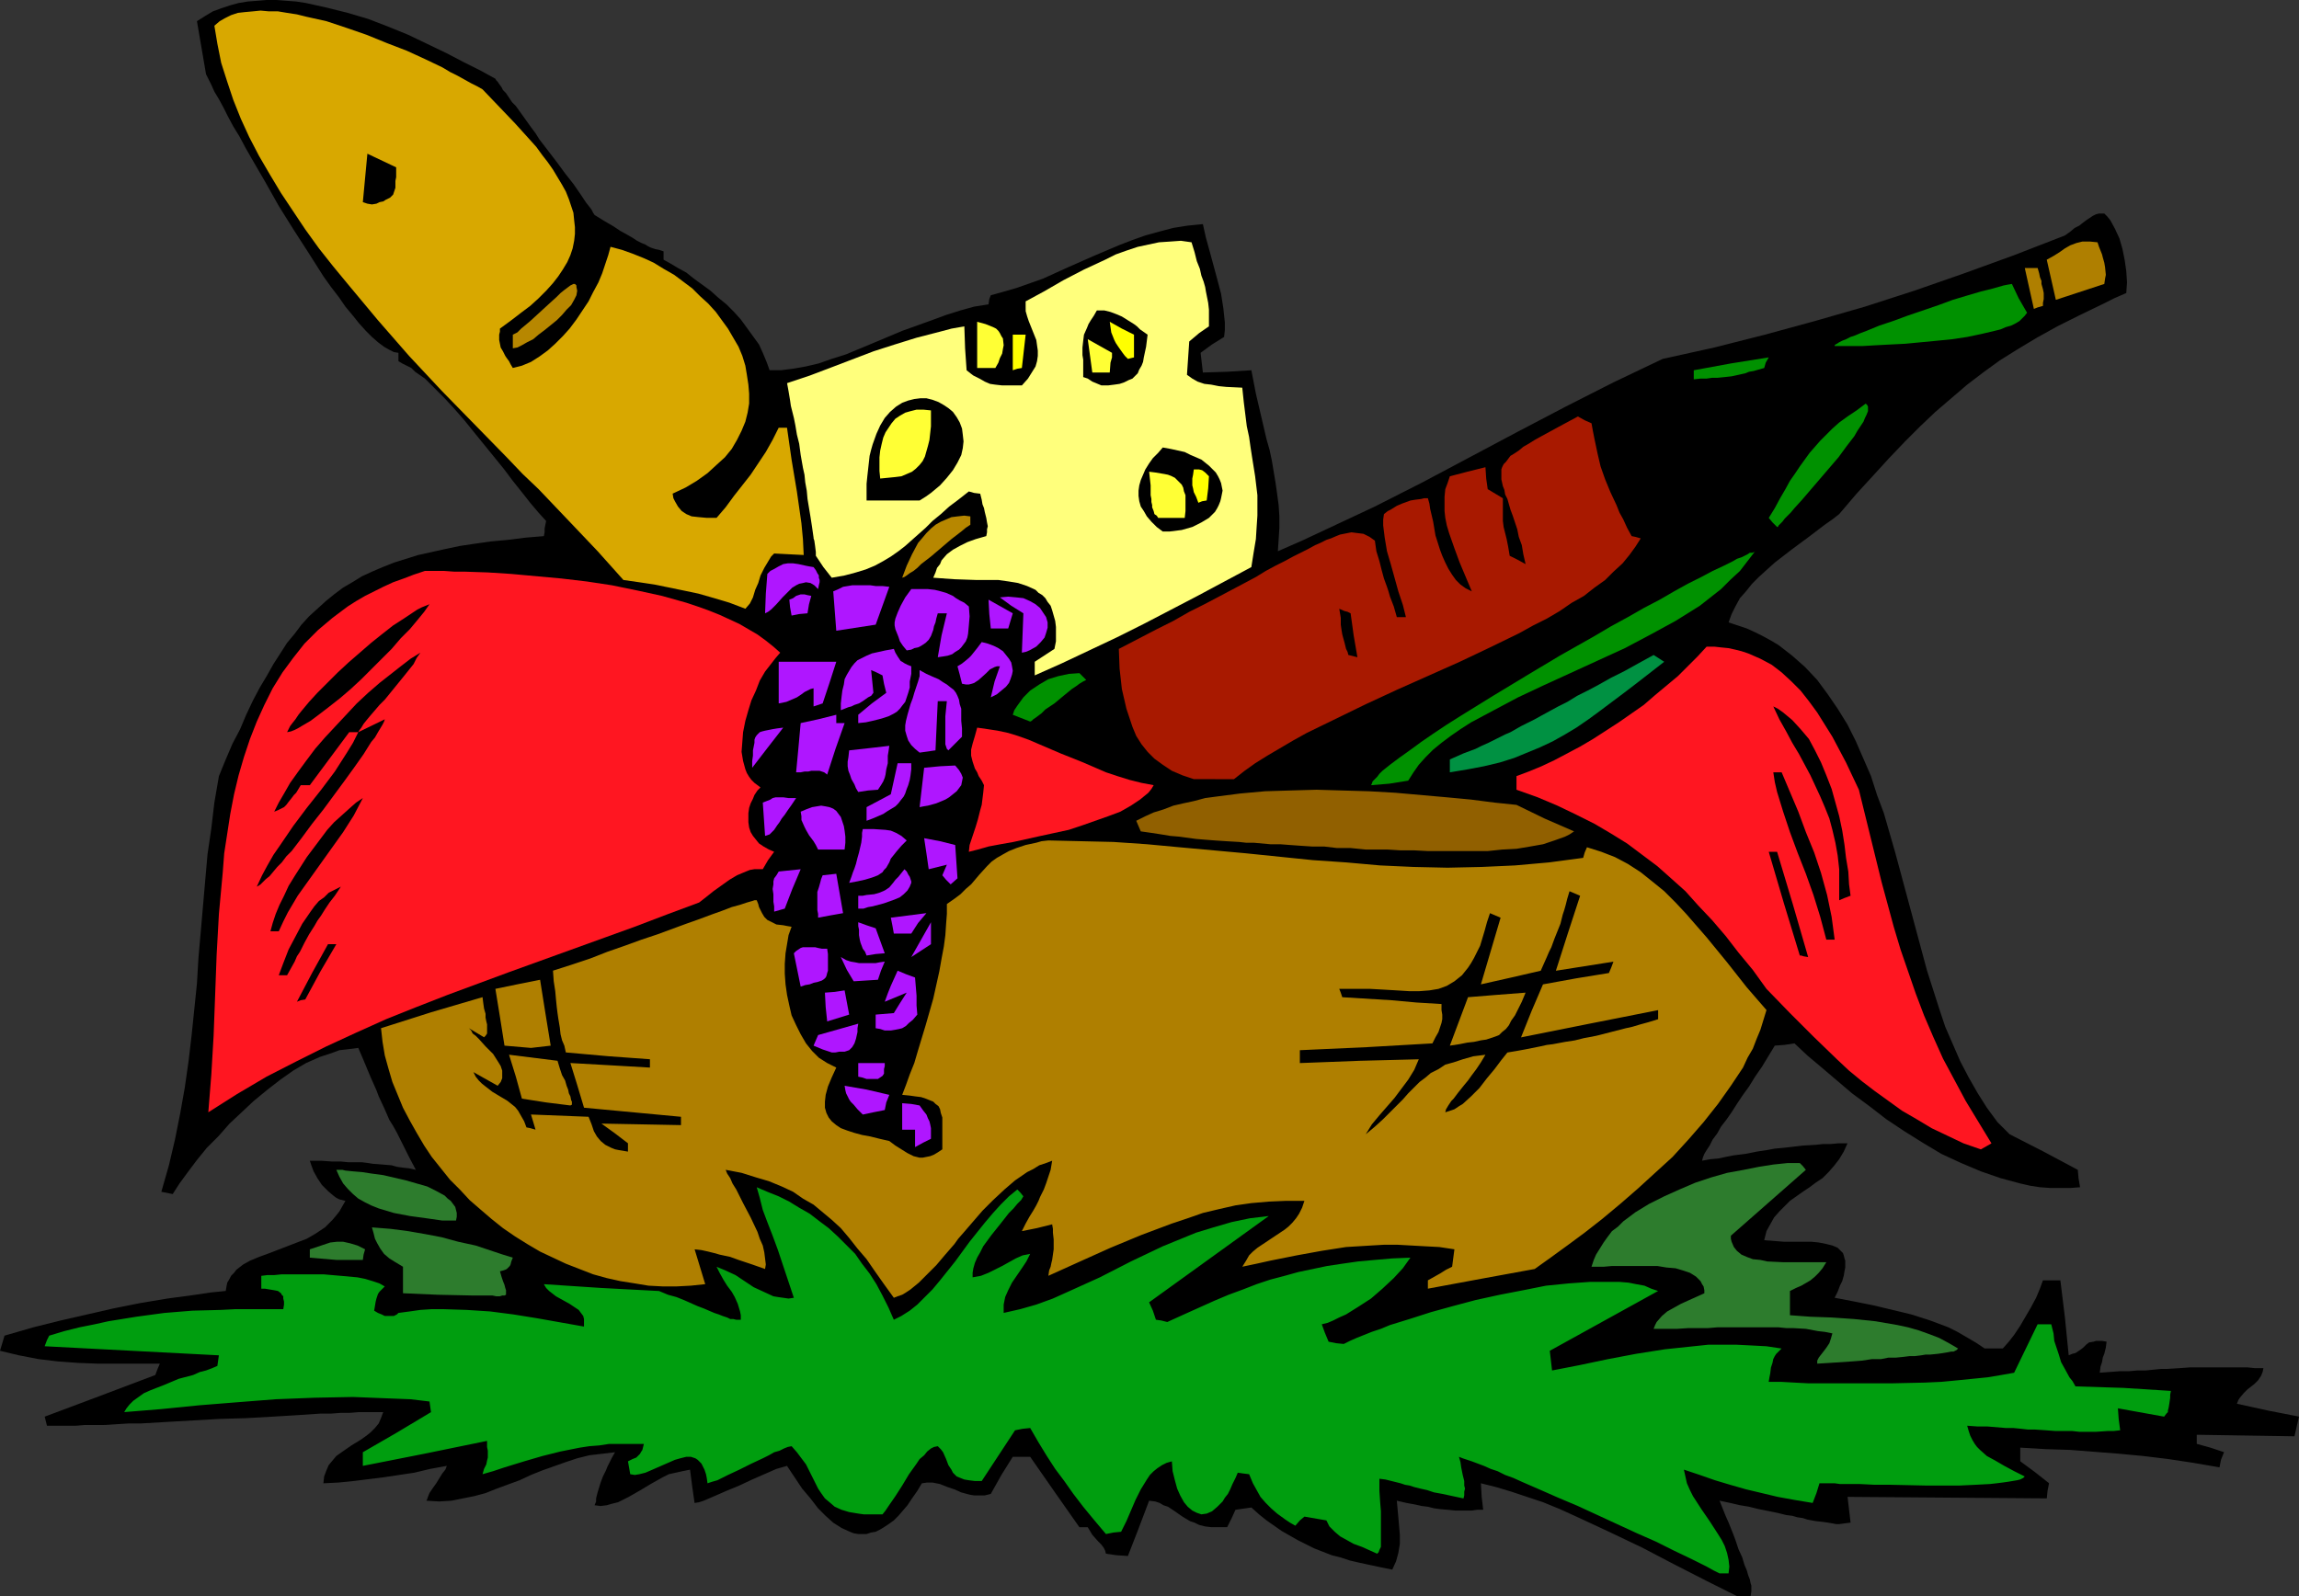 <?xml version="1.0" encoding="UTF-8" standalone="no"?>
<svg
   version="1.0"
   width="129.766mm"
   height="90.116mm"
   id="svg81"
   sodipodi:docname="Picnic Basket 09.wmf"
   xmlns:inkscape="http://www.inkscape.org/namespaces/inkscape"
   xmlns:sodipodi="http://sodipodi.sourceforge.net/DTD/sodipodi-0.dtd"
   xmlns="http://www.w3.org/2000/svg"
   xmlns:svg="http://www.w3.org/2000/svg">
  <rect width="100%" height="100%" fill="#333333" stroke="none"/>
  <sodipodi:namedview
     id="namedview81"
     pagecolor="#ffffff"
     bordercolor="#000000"
     borderopacity="0.25"
     inkscape:showpageshadow="2"
     inkscape:pageopacity="0.0"
     inkscape:pagecheckerboard="0"
     inkscape:deskcolor="#d1d1d1"
     inkscape:document-units="mm" />
  <defs
     id="defs1">
    <pattern
       id="WMFhbasepattern"
       patternUnits="userSpaceOnUse"
       width="6"
       height="6"
       x="0"
       y="0" />
  </defs>
  <path
     style="fill:#000000;fill-opacity:1;fill-rule:evenodd;stroke:none"
     d="m 370.548,340.594 -3.232,-1.616 -3.232,-1.616 -6.949,-3.555 -6.787,-3.555 -7.11,-3.393 -6.949,-3.231 -3.555,-1.616 -3.555,-1.454 -3.394,-1.131 -3.394,-1.131 -3.232,-0.969 -3.232,-0.808 0.162,2.908 0.162,1.293 0.162,1.454 h -1.293 l -1.131,0.162 h -1.778 -1.778 l -1.616,-0.162 -1.778,-0.162 -1.131,-0.162 -1.293,-0.323 -1.293,-0.162 -1.454,-0.323 -1.778,-0.323 -2.101,-0.485 0.162,1.777 0.162,1.777 0.323,3.716 v 1.939 l -0.323,1.939 -0.485,1.777 -0.808,1.777 -2.424,-0.485 -2.262,-0.485 -2.262,-0.485 -2.101,-0.485 -1.939,-0.646 -1.939,-0.485 -3.717,-1.454 -3.555,-1.777 -3.394,-1.939 -3.232,-2.262 -1.616,-1.293 -1.616,-1.454 -3.394,0.485 -0.808,1.777 -0.97,1.939 h -1.778 -1.616 l -1.293,-0.162 -1.293,-0.323 -0.97,-0.485 -0.97,-0.323 -1.616,-0.969 -1.616,-1.131 -1.454,-0.969 -0.97,-0.323 -0.808,-0.485 -0.97,-0.323 -1.293,-0.162 -2.262,5.978 -2.262,5.817 -2.424,-0.162 -2.262,-0.323 -0.162,-0.646 -0.323,-0.646 -0.485,-0.646 -0.646,-0.646 -1.293,-1.454 -0.485,-0.808 -0.485,-0.808 h -1.778 l -5.333,-7.594 -5.171,-7.432 h -3.717 l -2.424,3.878 -2.262,4.039 -1.293,0.323 h -1.131 -1.131 l -0.97,-0.162 -1.778,-0.485 -1.454,-0.646 -1.454,-0.485 -1.616,-0.646 -0.808,-0.162 -0.808,-0.162 h -1.131 l -1.131,0.162 -0.97,1.616 -1.131,1.616 -0.97,1.454 -0.97,1.131 -0.97,1.131 -0.97,0.969 -1.131,0.808 -0.97,0.646 -0.808,0.485 -0.97,0.485 -0.97,0.162 -0.97,0.323 h -0.808 -0.97 l -0.97,-0.162 -0.808,-0.323 -1.778,-0.808 -1.778,-1.131 -1.616,-1.454 -1.616,-1.616 -1.616,-2.1 -1.778,-2.1 -1.616,-2.424 -1.616,-2.424 -1.131,0.323 -1.131,0.323 -2.586,1.131 -2.586,1.131 -2.747,1.293 -2.747,1.131 -2.586,1.131 -1.131,0.485 -1.131,0.485 -0.97,0.323 -0.97,0.162 -0.485,-3.393 -0.485,-3.716 -1.616,0.323 -1.454,0.323 -1.454,0.323 -1.293,0.646 -2.586,1.454 -2.424,1.454 -2.262,1.293 -2.262,1.131 -1.293,0.323 -1.131,0.323 -1.293,0.162 -1.293,-0.162 0.323,-0.808 v -0.646 l 0.323,-1.293 0.646,-2.1 0.485,-1.293 0.646,-1.293 0.323,-0.808 0.485,-0.969 0.485,-0.969 0.646,-1.131 -2.747,0.323 -2.747,0.323 -2.586,0.646 -2.424,0.808 -5.01,1.777 -2.424,0.969 -2.424,1.131 -4.848,1.777 -2.424,0.969 -2.424,0.646 -2.424,0.485 -2.424,0.485 -2.586,0.162 -2.747,-0.162 0.162,-0.323 0.162,-0.485 0.323,-0.808 0.646,-0.969 0.808,-1.131 1.293,-2.1 0.646,-0.808 0.323,-0.808 -3.555,0.646 -3.394,0.808 -3.232,0.485 -3.232,0.485 -6.464,0.808 -3.232,0.323 -3.232,0.162 0.162,-1.454 0.485,-1.293 0.485,-1.131 0.808,-0.969 0.808,-0.969 1.131,-0.808 2.101,-1.454 2.101,-1.293 1.131,-0.808 0.808,-0.646 0.97,-0.969 0.808,-0.969 0.485,-1.131 0.485,-1.293 H 80.8 79.507 78.214 76.598 l -1.939,0.162 h -1.939 l -2.101,0.162 h -2.262 l -2.424,0.162 -2.424,0.162 -5.333,0.323 -5.656,0.323 -5.656,0.162 -11.312,0.646 -5.494,0.323 h -2.586 l -2.586,0.162 -2.424,0.162 H 20.2 18.099 l -1.939,0.162 h -1.939 -3.07 -1.131 l -0.485,-1.939 11.635,-4.362 11.958,-4.524 0.485,-1.293 0.485,-1.131 H 25.21 20.846 L 16.645,290.83 12.282,290.507 8.242,290.022 4.04,289.214 0,288.245 l 0.485,-1.616 0.485,-1.616 6.141,-1.777 5.818,-1.454 5.656,-1.293 5.656,-1.293 5.656,-1.131 5.818,-0.969 5.979,-0.808 3.232,-0.485 3.232,-0.323 0.162,-0.969 0.162,-0.808 0.485,-0.808 0.323,-0.646 0.646,-0.646 0.485,-0.646 1.454,-1.131 1.454,-0.808 1.939,-0.808 1.778,-0.646 2.101,-0.808 4.202,-1.616 2.101,-0.808 1.939,-1.131 1.939,-1.293 1.616,-1.616 0.808,-0.969 0.646,-0.808 0.646,-1.131 0.646,-1.131 -0.646,-0.162 -0.646,-0.162 -0.646,-0.323 -0.646,-0.485 -1.131,-0.969 -1.293,-1.293 -0.97,-1.454 -0.808,-1.454 -0.485,-1.293 -0.162,-0.485 -0.162,-0.485 h 2.424 l 2.262,0.162 h 1.939 l 1.616,0.162 h 1.616 1.293 l 1.293,0.162 0.97,0.162 4.04,0.323 1.131,0.323 1.131,0.162 1.454,0.162 1.454,0.323 -1.293,-2.424 -0.97,-1.939 -0.97,-1.939 -0.808,-1.616 -0.808,-1.454 -0.808,-1.293 -1.131,-2.585 -1.131,-2.424 -0.485,-1.293 -0.646,-1.454 -0.646,-1.454 -0.808,-1.939 -0.808,-1.939 -0.97,-2.262 -1.293,0.162 -1.293,0.162 -1.454,0.162 -1.293,0.485 -2.909,0.969 -2.909,1.293 -2.747,1.616 -2.747,1.939 -2.909,2.262 -2.747,2.262 -2.586,2.424 -2.586,2.424 -2.424,2.747 -2.424,2.424 -2.101,2.585 -1.939,2.585 -1.778,2.424 -1.454,2.262 -2.424,-0.485 1.616,-5.655 1.293,-5.493 1.131,-5.655 0.97,-5.493 0.808,-5.655 0.646,-5.493 1.131,-10.987 0.323,-5.493 0.485,-5.493 0.97,-11.148 0.485,-5.493 0.808,-5.493 0.646,-5.493 0.97,-5.655 1.454,-3.555 1.454,-3.393 1.616,-3.07 1.293,-3.07 1.454,-3.07 1.454,-2.747 1.454,-2.424 1.454,-2.585 1.454,-2.262 1.454,-2.262 1.616,-1.939 1.454,-1.939 1.616,-1.777 1.778,-1.616 1.778,-1.616 1.778,-1.454 1.939,-1.454 1.939,-1.131 2.101,-1.293 2.101,-0.969 2.262,-0.969 2.424,-0.969 2.586,-0.808 2.586,-0.808 2.909,-0.646 2.909,-0.646 3.07,-0.646 3.232,-0.485 3.394,-0.485 3.555,-0.323 3.878,-0.485 3.878,-0.323 0.162,-0.808 v -0.808 l 0.323,-1.616 -1.616,-1.777 -1.778,-2.1 -1.778,-2.262 -1.939,-2.424 -1.939,-2.585 -2.101,-2.585 -2.101,-2.585 -2.101,-2.585 L 99.061,89.673 96.798,87.087 94.697,84.825 92.597,82.725 90.657,80.786 88.557,79.332 87.749,78.524 86.779,78.039 85.81,77.555 85.002,77.07 V 75.293 L 84.032,75.131 83.062,74.646 81.931,74 80.638,73.031 79.346,71.9 78.053,70.607 76.598,68.991 75.306,67.376 73.69,65.437 72.235,63.336 70.619,61.236 69.003,58.974 65.933,54.127 62.701,49.118 59.469,43.948 56.56,38.777 53.651,33.769 52.358,31.507 51.066,29.083 49.773,26.983 48.642,24.882 47.672,22.943 46.702,21.166 45.733,19.55 45.086,18.096 44.44,16.804 43.955,15.834 42.016,4.524 43.794,3.393 45.41,2.424 47.187,1.777 49.126,1.131 50.904,0.646 52.843,0.323 54.944,0.162 56.883,0 h 2.101 l 2.101,0.162 2.101,0.162 2.101,0.323 4.363,0.969 4.525,1.131 4.363,1.293 4.202,1.616 4.363,1.777 4.04,1.939 4.04,1.939 3.717,1.939 3.555,1.777 3.232,1.777 v 0 l 0.162,0.323 0.323,0.323 0.323,0.485 0.485,0.646 0.323,0.646 0.646,0.646 1.293,1.939 0.808,0.808 1.616,2.262 1.616,2.262 0.97,1.293 0.808,1.293 3.717,4.847 1.778,2.424 1.778,2.262 1.454,2.1 1.293,1.939 0.646,0.808 0.485,0.646 0.323,0.646 0.323,0.485 2.101,1.293 1.939,1.131 1.454,0.969 1.454,0.808 1.131,0.646 0.97,0.646 0.97,0.485 0.808,0.323 0.485,0.323 0.646,0.323 0.97,0.323 0.808,0.162 0.97,0.323 v 1.777 l 1.454,0.808 1.616,0.969 1.778,0.969 1.616,1.293 3.555,2.585 1.616,1.454 1.778,1.454 1.616,1.616 1.454,1.616 1.293,1.777 1.293,1.777 1.293,1.777 0.808,1.777 0.808,1.939 0.646,1.777 h 2.424 l 2.586,-0.323 2.747,-0.485 2.747,-0.646 2.747,-0.969 3.07,-0.969 5.818,-2.424 6.141,-2.585 6.302,-2.262 3.07,-1.131 3.07,-0.969 2.909,-0.808 3.07,-0.485 0.162,-1.131 0.323,-0.808 2.909,-0.808 2.747,-0.808 2.747,-0.969 2.747,-0.969 5.333,-2.424 5.494,-2.424 5.333,-2.262 2.909,-1.131 2.747,-0.969 2.909,-0.808 3.07,-0.808 3.07,-0.485 3.232,-0.323 0.646,2.908 0.808,2.908 1.616,5.978 0.808,3.07 0.485,3.07 0.323,3.07 v 1.616 l -0.162,1.454 -2.586,1.616 -2.424,1.777 0.485,4.201 5.171,-0.162 5.171,-0.323 0.97,5.009 1.131,4.847 1.131,4.847 0.646,2.262 0.485,2.262 0.808,4.847 0.323,2.262 0.323,2.424 0.162,2.424 v 2.424 l -0.162,2.585 -0.162,2.424 5.171,-2.262 5.171,-2.424 10.342,-4.847 10.181,-5.17 20.362,-10.825 10.181,-5.332 10.181,-5.17 10.504,-5.009 10.989,-2.424 10.827,-2.747 10.666,-2.908 10.666,-3.07 10.504,-3.393 10.666,-3.716 10.666,-3.878 10.827,-4.201 1.131,-0.808 0.97,-0.808 0.97,-0.485 0.808,-0.646 0.646,-0.485 0.485,-0.323 0.485,-0.323 0.485,-0.323 0.646,-0.323 0.646,-0.162 h 0.485 0.646 l 0.646,0.646 0.646,0.808 0.97,1.777 0.97,2.1 0.646,2.262 0.485,2.424 0.323,2.262 0.162,2.424 -0.162,2.262 -2.586,1.131 -2.586,1.293 -5.01,2.424 -4.525,2.262 -4.363,2.424 -4.04,2.424 -3.878,2.424 -3.555,2.585 -3.394,2.585 -3.394,2.908 -3.394,2.908 -3.232,3.07 -3.232,3.231 -3.394,3.555 -3.394,3.716 -3.555,3.878 -3.717,4.362 -1.454,1.131 -1.616,1.131 -3.394,2.585 -3.717,2.747 -3.555,2.747 -1.616,1.454 -1.778,1.616 -1.454,1.454 -1.293,1.616 -1.293,1.454 -0.97,1.777 -0.808,1.616 -0.646,1.777 1.939,0.646 1.939,0.646 1.778,0.808 1.616,0.808 1.778,0.969 1.616,0.969 2.909,2.262 2.747,2.424 2.586,2.747 2.262,3.07 2.101,3.07 2.101,3.393 1.778,3.555 1.616,3.716 1.616,3.716 1.293,4.039 1.454,3.878 2.424,8.402 4.525,16.804 2.262,8.402 1.293,4.039 1.293,4.039 1.293,3.878 1.616,3.716 1.616,3.716 1.778,3.393 1.939,3.393 1.939,3.07 2.262,3.07 2.586,2.585 7.272,3.716 7.272,3.878 0.162,1.777 0.162,0.969 0.162,0.969 -2.101,0.162 h -2.101 -2.101 l -2.262,-0.162 -2.101,-0.323 -2.101,-0.485 -4.202,-1.131 -4.202,-1.454 -4.202,-1.777 -4.202,-1.939 -4.04,-2.424 -3.878,-2.424 -3.878,-2.585 -3.555,-2.747 -3.717,-2.747 -3.232,-2.747 -3.232,-2.747 -3.07,-2.585 -2.747,-2.585 -2.101,0.323 -2.101,0.162 -2.747,4.524 -1.454,2.1 -1.293,2.1 -1.293,1.777 -1.293,1.939 -1.131,1.777 -1.131,1.616 -1.131,1.454 -0.808,1.454 -0.97,1.293 -0.646,1.293 -0.646,0.969 -0.485,0.808 -0.323,0.808 -0.162,0.646 1.778,-0.323 1.778,-0.162 1.454,-0.323 1.616,-0.323 2.586,-0.323 2.424,-0.485 2.101,-0.323 1.778,-0.323 1.778,-0.162 1.454,-0.162 2.747,-0.323 2.747,-0.162 1.454,-0.162 h 1.616 l 1.778,-0.162 h 1.939 l -0.808,1.777 -0.97,1.616 -1.131,1.454 -1.131,1.293 -1.293,1.293 -1.454,0.969 -1.293,0.969 -1.454,0.969 -2.747,1.939 -1.131,1.131 -1.131,1.131 -1.131,1.293 -0.808,1.454 -0.808,1.454 -0.485,1.939 4.202,0.323 h 1.939 2.101 1.778 l 1.616,0.162 1.616,0.323 1.293,0.323 1.131,0.485 0.808,0.808 0.323,0.323 0.162,0.485 0.162,0.646 0.162,0.485 v 0.808 0.646 l -0.162,0.808 -0.162,0.969 -0.323,1.131 -0.485,0.969 -0.485,1.293 -0.646,1.293 4.202,0.808 4.04,0.808 4.04,0.969 4.04,0.969 4.04,1.293 3.878,1.454 1.939,0.969 1.939,1.131 1.939,1.131 1.939,1.293 h 3.878 l 1.293,-1.454 1.131,-1.454 1.293,-1.939 1.131,-1.939 1.131,-1.939 1.131,-2.1 0.808,-1.939 0.646,-1.777 h 3.717 l 0.97,7.917 0.808,8.079 0.808,-0.323 0.646,-0.162 0.97,-0.646 0.646,-0.485 0.646,-0.646 0.646,-0.485 0.97,-0.162 0.485,-0.162 h 0.646 0.646 l 0.97,0.162 -0.162,1.293 -0.323,1.293 -0.323,0.808 -0.162,0.969 -0.323,0.969 -0.162,1.293 2.262,-0.162 2.101,-0.162 h 1.939 l 1.778,-0.162 h 1.778 l 1.616,-0.162 1.616,-0.162 h 1.293 l 2.586,-0.162 2.262,-0.162 h 1.778 1.778 1.616 4.202 2.909 l 1.616,0.162 h 1.778 l -0.162,0.808 -0.323,0.808 -0.323,0.485 -0.323,0.485 -0.808,0.808 -1.454,1.131 -0.808,0.808 -0.808,0.969 -0.323,0.485 -0.323,0.808 6.626,1.454 6.626,1.293 -0.485,2.1 -0.485,2.1 -10.342,-0.162 -10.504,-0.162 v 1.939 l 2.909,0.808 2.909,0.969 -0.646,1.616 -0.323,1.616 -5.656,-0.969 -5.333,-0.808 -5.333,-0.646 -5.171,-0.485 -10.342,-0.808 -5.171,-0.162 -5.494,-0.323 v 2.908 l 3.07,2.262 3.07,2.424 -0.323,1.616 -0.162,1.616 -42.501,-0.323 0.646,5.493 -1.293,0.162 -1.131,0.162 h -0.646 l -0.808,-0.162 -0.97,-0.162 -1.131,-0.162 -1.454,-0.162 -1.778,-0.323 -0.97,-0.323 -1.131,-0.162 -1.131,-0.323 -1.293,-0.162 -1.293,-0.323 -1.454,-0.323 -1.616,-0.323 -1.616,-0.323 -1.939,-0.485 -1.939,-0.323 -2.101,-0.485 -2.262,-0.485 0.646,1.616 0.646,1.616 0.646,1.454 0.97,2.424 0.485,1.293 0.646,1.939 0.808,1.777 0.485,1.616 0.485,1.131 0.323,1.131 0.323,0.808 0.162,0.808 0.162,0.485 v 0.485 0.808 l -0.162,0.969 z"
     id="path1" />
  <path
     style="fill:#009e0f;fill-opacity:1;fill-rule:evenodd;stroke:none"
     d="m 366.832,335.747 -1.293,-0.646 -1.454,-0.808 -1.616,-0.808 -1.616,-0.808 -3.717,-1.777 -3.878,-1.939 -4.04,-1.777 -4.202,-1.939 -8.403,-3.878 -4.202,-1.777 -4.04,-1.777 -3.717,-1.616 -1.778,-0.808 -1.778,-0.646 -1.616,-0.808 -1.454,-0.485 -1.454,-0.646 -1.293,-0.485 -1.293,-0.485 -0.97,-0.323 -0.97,-0.323 -0.808,-0.323 0.323,1.131 0.162,1.131 0.162,0.808 0.162,0.808 0.162,0.646 0.162,0.646 v 0.969 l 0.162,0.646 -0.162,0.646 v 0.808 l -0.162,0.646 -2.262,-0.485 -2.262,-0.485 -1.778,-0.323 -1.454,-0.485 -1.454,-0.323 -1.293,-0.323 -0.97,-0.323 -0.97,-0.162 -0.97,-0.323 -0.646,-0.162 -1.293,-0.323 -1.293,-0.323 -1.293,-0.162 v 2.585 l 0.162,2.424 0.162,1.939 v 1.777 1.454 3.231 0.646 0.485 l -0.162,0.323 -0.162,0.323 -0.162,0.485 -0.323,0.323 -3.232,-1.454 -1.778,-0.646 -1.454,-0.808 -1.454,-0.808 -1.131,-0.969 -1.131,-1.131 -0.323,-0.646 -0.323,-0.646 -4.686,-0.808 -0.97,0.808 -0.97,1.131 -1.131,-0.646 -0.97,-0.646 -1.778,-1.293 -1.293,-1.131 -1.131,-1.131 -1.131,-1.293 -0.808,-1.454 -0.808,-1.454 -0.808,-1.939 -1.293,-0.162 -1.131,-0.162 -0.485,1.131 -0.646,1.293 -0.485,1.131 -0.485,0.969 -0.646,0.808 -0.485,0.808 -0.646,0.646 -0.485,0.485 -1.131,0.969 -1.131,0.485 -1.131,0.162 -0.97,-0.323 -0.97,-0.485 -0.97,-0.808 -0.808,-0.969 -0.808,-1.454 -0.646,-1.454 -0.485,-1.777 -0.485,-1.939 -0.162,-2.1 -1.131,0.323 -0.97,0.485 -0.97,0.646 -0.808,0.646 -0.808,0.808 -0.646,0.969 -1.293,2.1 -1.131,2.262 -0.97,2.262 -0.97,2.262 -1.131,2.262 -1.616,0.162 -1.616,0.323 -2.586,-3.07 -2.262,-2.747 -2.101,-2.747 -1.939,-2.747 -1.939,-2.585 -1.778,-2.747 -1.778,-2.908 -1.778,-3.07 -1.616,0.162 -1.616,0.323 -7.11,10.825 h -1.454 l -1.293,-0.162 -0.97,-0.162 -0.808,-0.323 -0.808,-0.323 -0.485,-0.485 -0.323,-0.323 -0.323,-0.646 -0.646,-0.969 -0.485,-1.293 -0.646,-1.454 -0.485,-0.646 -0.646,-0.646 -0.808,0.162 -0.646,0.323 -0.808,0.646 -0.646,0.808 -0.97,0.808 -0.646,0.969 -1.616,2.262 -1.454,2.424 -1.454,2.262 -1.454,2.1 -0.646,0.969 -0.646,0.808 h -1.454 -1.293 -1.293 l -1.131,-0.162 -0.97,-0.162 -0.97,-0.162 -1.616,-0.485 -1.454,-0.646 -1.131,-0.969 -0.97,-0.808 -0.808,-1.131 -0.646,-0.969 -0.646,-1.293 -1.293,-2.585 -0.646,-1.293 -0.97,-1.293 -0.97,-1.293 -1.131,-1.293 -0.808,0.162 -0.808,0.323 -0.97,0.485 -1.131,0.323 -1.131,0.646 -1.293,0.646 -2.424,1.131 -2.586,1.293 -2.424,1.131 -2.262,1.131 -1.131,0.323 -0.97,0.323 -0.162,-1.131 -0.162,-0.808 -0.323,-0.969 -0.323,-0.646 -0.323,-0.646 -0.323,-0.323 -0.485,-0.485 -0.485,-0.323 -0.97,-0.323 h -0.97 l -1.293,0.323 -1.131,0.323 -2.586,1.131 -2.586,1.131 -1.131,0.485 -1.293,0.323 -0.97,0.162 -0.97,-0.162 -0.485,-2.747 0.97,-0.485 0.808,-0.323 0.485,-0.485 0.323,-0.323 0.162,-0.323 0.323,-0.485 0.162,-0.646 0.162,-0.646 h -5.01 -2.424 l -2.101,0.323 -2.101,0.162 -2.101,0.323 -4.04,0.808 -3.878,0.969 -3.878,1.131 -2.101,0.646 -2.101,0.646 -2.424,0.808 -2.262,0.646 0.323,-1.131 0.485,-0.969 0.162,-0.808 0.162,-0.646 v -0.808 -0.646 l -0.162,-0.808 v -1.293 l -13.413,2.747 -13.09,2.585 v -2.908 l 7.272,-4.201 7.272,-4.362 -0.162,-1.131 -0.162,-1.131 -4.04,-0.485 -4.202,-0.162 -4.04,-0.162 -4.04,-0.162 -8.242,0.162 -8.242,0.323 -8.242,0.646 -8.08,0.646 -8.08,0.808 -7.918,0.646 0.485,-0.808 0.646,-0.808 0.808,-0.808 1.131,-0.808 1.131,-0.808 1.454,-0.646 2.909,-1.131 3.07,-1.293 3.07,-0.808 1.454,-0.646 1.293,-0.323 1.293,-0.485 1.131,-0.485 0.162,-1.131 0.162,-1.131 -18.584,-0.969 -18.584,-0.969 0.485,-1.293 0.485,-0.969 3.232,-0.969 3.232,-0.808 3.232,-0.646 2.909,-0.646 5.979,-0.969 5.979,-0.808 5.979,-0.485 6.141,-0.162 3.07,-0.162 h 3.232 3.394 3.555 l 0.162,-0.969 v -0.646 l -0.162,-0.646 v -0.485 l -0.323,-0.323 -0.162,-0.323 -0.646,-0.485 -0.808,-0.162 -0.97,-0.162 -0.97,-0.162 h -0.808 v -2.747 l 1.293,-0.162 h 1.454 l 1.616,-0.162 h 1.616 3.555 3.717 l 3.717,0.323 1.778,0.162 1.778,0.162 1.616,0.323 1.616,0.485 1.454,0.485 1.131,0.646 -0.646,0.646 -0.485,0.485 -0.323,0.485 -0.162,0.485 -0.162,0.485 -0.162,0.646 -0.162,0.969 -0.162,0.969 0.808,0.485 0.808,0.323 0.646,0.323 h 0.808 0.646 0.485 l 0.646,-0.323 0.323,-0.323 2.424,-0.323 2.262,-0.323 2.424,-0.162 h 2.424 l 5.01,0.162 5.01,0.323 5.01,0.646 5.01,0.808 10.019,1.777 v -0.969 -0.646 l -0.162,-0.646 -0.485,-0.646 -0.485,-0.646 -0.485,-0.323 -1.454,-0.969 -1.454,-0.808 -1.454,-0.808 -1.454,-1.131 -0.646,-0.646 -0.485,-0.808 12.282,0.808 12.282,0.646 1.939,0.808 1.778,0.485 1.616,0.646 1.454,0.646 1.454,0.646 1.293,0.485 1.131,0.485 1.131,0.485 0.97,0.323 0.808,0.323 0.97,0.323 0.646,0.323 h 0.646 l 0.646,0.162 h 0.485 0.485 v -0.969 l -0.162,-0.808 -0.485,-1.616 -0.646,-1.454 -0.646,-1.131 -0.97,-1.293 -0.808,-1.293 -0.808,-1.454 -0.646,-1.293 1.939,0.808 2.101,0.969 1.939,1.293 0.97,0.646 0.97,0.646 2.101,0.969 2.101,0.969 0.97,0.162 1.131,0.162 1.131,0.162 1.131,-0.162 -1.131,-3.393 -1.131,-3.393 -1.131,-3.393 -1.131,-3.07 -1.131,-2.908 -0.97,-2.585 -0.646,-2.585 -0.646,-2.262 2.262,0.969 2.424,0.969 2.262,1.131 2.101,1.293 2.262,1.293 2.101,1.616 1.939,1.454 1.939,1.777 1.778,1.777 1.939,1.939 1.454,2.1 1.616,2.1 1.454,2.262 1.293,2.424 1.293,2.585 1.131,2.585 1.616,-0.808 1.778,-1.131 1.616,-1.293 1.616,-1.616 1.616,-1.616 1.616,-1.939 3.232,-4.039 3.07,-4.201 3.232,-4.039 1.778,-2.1 1.616,-1.777 1.778,-1.777 1.778,-1.454 0.646,0.646 0.646,0.808 -0.485,0.808 -0.808,0.808 -0.808,0.969 -0.97,0.969 -1.778,2.262 -1.939,2.424 -1.778,2.424 -0.646,1.293 -0.646,1.131 -0.485,1.131 -0.323,1.131 -0.162,0.969 v 0.969 l 1.778,-0.323 1.616,-0.646 2.909,-1.454 2.909,-1.616 1.454,-0.646 1.616,-0.323 -0.808,1.616 -0.97,1.454 -2.101,3.07 -0.808,1.616 -0.646,1.454 -0.323,1.616 v 0.969 0.808 l 3.555,-0.808 3.394,-0.969 3.555,-1.293 3.232,-1.454 6.787,-3.07 6.626,-3.393 6.787,-3.231 3.555,-1.454 3.555,-1.454 3.717,-1.131 3.878,-1.131 3.878,-0.808 4.04,-0.485 -25.533,18.419 0.808,1.777 0.646,1.939 1.131,0.162 0.646,0.162 0.646,0.162 3.555,-1.616 3.232,-1.454 3.232,-1.454 3.07,-1.293 3.07,-1.131 2.909,-1.131 2.909,-0.969 3.07,-0.808 2.909,-0.808 3.07,-0.646 3.07,-0.646 3.232,-0.485 3.394,-0.485 3.555,-0.323 3.717,-0.323 3.878,-0.162 -0.808,1.131 -0.808,1.131 -1.939,2.1 -2.424,2.262 -2.424,2.1 -2.747,1.777 -2.586,1.616 -1.454,0.646 -1.293,0.646 -1.131,0.485 -1.293,0.323 0.646,1.777 0.808,1.939 1.616,0.323 1.616,0.162 1.293,-0.646 1.454,-0.646 1.616,-0.646 1.616,-0.646 1.939,-0.646 1.939,-0.808 4.202,-1.293 4.525,-1.454 4.686,-1.293 4.848,-1.293 5.171,-1.131 5.01,-0.969 4.848,-0.969 4.848,-0.485 2.262,-0.162 2.262,-0.162 h 2.262 2.101 1.939 l 1.939,0.162 1.616,0.323 1.778,0.323 1.454,0.646 1.454,0.485 -23.109,12.764 0.485,4.201 5.818,-1.131 6.141,-1.293 5.979,-1.131 6.141,-0.969 6.141,-0.646 3.07,-0.323 h 3.07 3.07 l 3.232,0.162 3.07,0.162 3.232,0.485 -0.646,0.646 -0.485,0.485 -0.323,0.485 -0.323,0.646 -0.162,0.808 -0.323,0.969 -0.162,1.293 -0.162,0.808 -0.162,0.969 h 2.586 l 2.909,0.162 3.07,0.162 h 3.394 3.394 3.555 7.11 l 7.272,-0.162 3.555,-0.162 3.394,-0.323 3.232,-0.323 3.232,-0.323 2.909,-0.485 2.747,-0.485 5.01,-10.341 h 2.909 l 0.485,1.939 0.162,1.616 0.485,1.454 0.485,1.454 0.485,1.616 0.808,1.454 0.97,1.777 0.646,0.808 0.646,1.131 10.181,0.323 10.181,0.646 -0.162,0.808 v 0.646 l -0.162,1.131 -0.162,0.969 -0.162,0.646 v 0.323 l -0.323,0.323 -0.485,0.646 -9.858,-1.777 0.162,2.262 0.323,2.424 -1.454,0.162 h -1.293 l -2.424,0.162 h -3.555 l -1.454,-0.162 h -1.616 -1.939 l -2.101,-0.162 -2.424,-0.162 h -1.454 l -1.454,-0.162 -1.616,-0.162 h -1.616 l -1.939,-0.162 -1.939,-0.162 h -2.101 l -2.262,-0.162 0.323,1.131 0.323,0.969 0.485,0.969 0.485,0.808 0.485,0.646 0.646,0.646 1.454,1.293 1.778,0.969 1.939,1.131 2.101,1.131 2.262,1.131 -0.323,0.323 -0.646,0.323 -0.646,0.162 -0.97,0.162 -0.97,0.162 -1.131,0.162 -1.293,0.162 -1.454,0.162 -3.07,0.162 -3.394,0.162 h -7.272 l -7.434,-0.162 h -3.394 l -3.232,-0.162 h -1.454 -1.454 -1.293 l -1.131,-0.162 h -3.232 l -0.646,2.1 -0.808,2.1 -3.878,-0.646 -3.555,-0.646 -3.394,-0.808 -3.394,-0.808 -3.394,-0.969 -3.232,-0.969 -3.232,-1.131 -3.394,-1.131 0.323,1.454 0.323,1.454 0.646,1.454 0.646,1.293 1.778,2.747 1.778,2.585 1.778,2.747 0.808,1.293 0.646,1.293 0.485,1.454 0.323,1.454 0.162,1.454 -0.162,1.454 z"
     id="path2" />
  <path
     style="fill:#2d7c2d;fill-opacity:1;fill-rule:evenodd;stroke:none"
     d="m 387.678,290.991 v -0.646 l 0.323,-0.646 1.131,-1.454 0.485,-0.646 0.646,-0.969 0.323,-0.969 0.323,-1.131 -1.616,-0.323 -1.454,-0.162 -2.586,-0.485 -2.747,-0.162 h -1.454 l -1.616,-0.162 h -1.939 -6.302 -1.454 -3.394 l -1.939,0.162 h -2.101 -2.101 l -2.424,0.162 h -2.424 -2.586 l 0.323,-0.808 0.323,-0.646 1.131,-1.293 1.131,-0.969 1.454,-0.808 1.454,-0.808 1.778,-0.808 3.232,-1.454 v -0.646 l -0.162,-0.808 -0.323,-0.485 -0.323,-0.646 -0.485,-0.485 -0.485,-0.485 -1.293,-0.808 -1.454,-0.485 -1.616,-0.485 -1.939,-0.162 -1.939,-0.323 h -4.04 -3.878 -1.778 l -1.778,0.162 h -2.586 l 0.485,-1.454 0.485,-1.131 0.808,-1.293 0.808,-1.293 0.808,-1.131 0.97,-1.293 1.293,-0.969 1.131,-1.131 2.586,-1.939 2.909,-1.777 3.232,-1.616 3.232,-1.454 3.394,-1.454 3.394,-1.131 3.394,-0.969 3.555,-0.646 3.232,-0.646 3.07,-0.485 3.07,-0.323 h 2.586 l 0.646,0.646 0.646,0.808 -15.998,14.057 v 0.646 l 0.162,0.646 0.485,1.131 0.646,0.808 0.97,0.808 1.131,0.485 1.293,0.485 1.616,0.162 1.454,0.323 3.394,0.162 h 3.394 3.07 1.454 1.293 l -0.808,1.293 -0.808,0.969 -0.808,0.808 -0.97,0.808 -1.939,1.131 -1.131,0.485 -1.293,0.646 v 5.17 l 4.363,0.323 4.525,0.162 4.686,0.323 4.686,0.485 4.686,0.808 2.262,0.485 2.262,0.646 2.262,0.808 2.101,0.808 2.101,1.131 1.939,1.131 -0.323,0.323 -0.323,0.162 -0.323,0.162 h -0.485 l -0.808,0.162 -0.97,0.162 -1.131,0.162 -1.616,0.162 h -0.97 l -0.97,0.162 -1.293,0.162 h -1.131 l -1.293,0.162 -1.616,0.162 h -1.616 l -1.616,0.323 h -1.939 l -2.101,0.323 -2.101,0.162 -2.424,0.162 -2.424,0.162 z"
     id="path3" />
  <path
     style="fill:#2d7c2d;fill-opacity:1;fill-rule:evenodd;stroke:none"
     d="m 101,276.45 -7.595,-0.162 -7.434,-0.323 v -5.655 l -1.616,-0.969 -1.293,-0.808 -1.131,-0.969 -0.808,-1.131 -0.646,-1.131 -0.485,-0.969 -0.323,-1.293 -0.323,-1.131 4.04,0.323 3.717,0.485 3.717,0.646 3.394,0.646 3.555,0.969 3.717,0.808 3.878,1.293 1.939,0.646 2.101,0.646 -0.323,0.808 -0.162,0.646 -0.162,0.323 -0.323,0.323 -0.323,0.323 -0.323,0.162 -0.485,0.162 -0.646,0.162 0.323,1.131 0.323,0.969 0.323,0.808 0.162,0.646 0.162,0.485 v 0.485 0.162 0.323 l -0.323,0.162 h -0.485 l -0.485,0.162 h -0.808 l -0.808,-0.162 h -1.131 -1.454 z"
     id="path4" />
  <path
     style="fill:#af7f00;fill-opacity:1;fill-rule:evenodd;stroke:none"
     d="m 190.688,276.935 -2.101,-2.908 -1.939,-2.747 -1.778,-2.585 -1.939,-2.262 -1.778,-2.262 -1.778,-2.1 -1.939,-1.777 -1.939,-1.616 -1.939,-1.616 -2.262,-1.293 -2.101,-1.454 -2.424,-1.131 -2.747,-1.131 -2.747,-0.808 -3.07,-0.969 -3.394,-0.646 0.323,0.808 0.646,0.969 0.485,1.131 0.808,1.293 1.454,2.908 1.616,3.07 1.454,3.07 0.485,1.454 0.646,1.454 0.323,1.454 0.162,1.293 0.162,1.293 -0.162,0.969 -2.747,-0.969 -1.454,-0.485 -1.454,-0.485 -1.778,-0.646 -2.262,-0.485 -1.131,-0.323 -1.293,-0.323 -1.454,-0.323 -1.454,-0.162 1.131,3.716 1.131,3.716 -3.07,0.323 -3.07,0.162 h -2.909 l -3.07,-0.162 -2.909,-0.485 -3.07,-0.485 -2.909,-0.646 -2.909,-0.808 -2.909,-1.131 -2.909,-1.131 -2.747,-1.293 -2.747,-1.293 -2.747,-1.616 -2.586,-1.616 -2.586,-1.777 -2.424,-1.939 -2.262,-1.939 -2.424,-2.1 -2.101,-2.262 -2.101,-2.1 -1.939,-2.424 -1.939,-2.424 -1.616,-2.424 -1.616,-2.747 -1.454,-2.585 -1.454,-2.747 -1.131,-2.747 -1.131,-2.747 -0.808,-2.747 -0.808,-2.908 -0.485,-2.908 -0.323,-2.908 10.666,-3.393 10.989,-3.231 0.162,1.293 0.162,1.131 0.323,1.131 v 0.808 l 0.162,0.808 0.162,0.646 v 0.485 1.131 0.323 l -0.323,0.485 -0.323,0.323 -1.616,-0.969 -1.616,-0.969 0.485,0.485 0.323,0.646 0.646,0.485 0.646,0.646 1.454,1.616 1.616,1.616 1.131,1.777 0.485,0.808 0.323,0.969 v 0.808 0.808 l -0.323,0.808 -0.646,0.808 -5.171,-2.908 0.485,0.969 0.646,0.808 0.646,0.646 0.808,0.646 1.454,1.131 1.616,0.969 1.616,0.969 0.808,0.646 0.808,0.646 0.646,0.808 0.646,1.131 0.646,1.131 0.485,1.293 0.808,0.162 1.131,0.323 -0.485,-1.616 -0.485,-1.616 12.282,0.485 0.646,1.616 0.485,1.454 0.646,1.131 0.808,0.969 0.97,0.808 1.293,0.646 0.808,0.323 0.808,0.162 0.97,0.162 0.97,0.162 v -1.777 l -2.747,-2.1 -2.909,-2.1 8.565,0.162 8.403,0.162 v -1.777 l -20.685,-1.939 -1.454,-4.847 -1.454,-4.686 8.565,0.485 8.403,0.485 v -1.777 l -8.888,-0.646 -9.05,-0.808 -0.323,-1.454 -0.485,-1.131 -0.323,-1.293 -0.162,-1.454 -0.162,-0.969 -0.162,-0.969 -0.162,-1.131 -0.162,-1.293 -0.162,-1.616 -0.162,-1.777 -0.323,-2.1 -0.162,-2.262 4.04,-1.293 3.878,-1.293 3.717,-1.454 3.717,-1.293 3.555,-1.293 3.394,-1.131 3.07,-1.131 3.07,-1.131 2.747,-0.969 2.586,-0.969 2.262,-0.808 2.101,-0.808 1.778,-0.485 1.454,-0.485 1.131,-0.323 0.485,-0.162 h 0.485 l 0.323,0.808 0.162,0.646 0.646,1.293 0.485,0.808 0.646,0.646 0.97,0.485 0.97,0.485 1.454,0.162 0.808,0.162 0.97,0.162 -0.646,1.777 -0.323,1.939 -0.323,1.939 -0.162,2.262 v 2.1 l 0.162,2.262 0.323,2.262 0.485,2.262 0.485,2.1 0.97,2.1 0.97,1.939 1.131,1.939 1.293,1.616 1.454,1.454 1.778,1.131 1.939,0.969 -0.97,2.1 -0.808,1.939 -0.485,1.777 -0.162,1.454 v 1.293 l 0.323,1.131 0.485,0.969 0.646,0.808 0.97,0.808 0.97,0.646 1.293,0.485 1.454,0.485 1.778,0.485 1.778,0.323 1.939,0.485 2.101,0.485 1.293,0.969 1.293,0.808 1.293,0.808 1.293,0.646 1.293,0.323 h 0.646 l 0.808,-0.162 0.808,-0.162 0.808,-0.323 0.808,-0.485 0.97,-0.646 v -1.616 -1.616 -2.585 -0.969 l -0.323,-0.969 -0.162,-0.808 -0.323,-0.646 -0.646,-0.485 -0.485,-0.485 -0.808,-0.323 -0.808,-0.323 -0.97,-0.323 -1.293,-0.162 -1.131,-0.162 -1.616,-0.162 0.808,-2.1 0.808,-2.262 0.97,-2.424 0.808,-2.747 1.616,-5.332 1.616,-5.655 1.293,-5.817 0.485,-2.747 0.485,-2.585 0.323,-2.424 0.162,-2.424 0.162,-2.1 v -2.1 l 1.616,-1.131 1.293,-0.969 1.131,-1.131 1.131,-0.969 1.778,-2.1 1.616,-1.777 0.97,-0.969 1.131,-0.808 1.131,-0.646 1.454,-0.808 1.616,-0.646 1.939,-0.646 2.262,-0.485 1.131,-0.323 1.454,-0.162 6.949,0.162 6.949,0.162 7.11,0.485 6.949,0.646 14.221,1.293 14.221,1.454 7.11,0.485 7.272,0.646 7.11,0.323 7.272,0.162 7.272,-0.162 7.11,-0.323 7.272,-0.646 7.272,-0.969 0.323,-1.131 0.485,-1.131 3.07,0.969 2.909,1.131 2.747,1.454 2.747,1.777 2.424,1.939 2.586,2.1 2.424,2.424 2.262,2.424 4.363,5.009 4.363,5.332 4.202,5.332 2.101,2.424 2.101,2.424 -0.646,2.1 -0.646,2.1 -0.808,1.939 -0.808,2.1 -1.131,1.939 -0.97,2.1 -2.586,3.878 -2.747,3.878 -3.07,3.878 -3.232,3.716 -3.394,3.716 -3.717,3.393 -3.717,3.393 -3.717,3.231 -3.878,3.231 -3.717,2.908 -3.717,2.747 -3.555,2.585 -3.394,2.424 -11.474,2.1 -11.312,2.1 v -1.777 l 2.586,-1.454 1.293,-0.808 1.293,-0.646 0.485,-3.716 -3.232,-0.485 -3.07,-0.162 -2.909,-0.162 -2.909,-0.162 h -2.909 l -2.747,0.162 -5.333,0.323 -5.171,0.808 -5.333,0.969 -5.656,1.131 -2.909,0.646 -3.07,0.646 0.808,-1.293 0.646,-1.131 0.808,-0.808 0.97,-0.808 1.939,-1.293 1.939,-1.293 1.939,-1.293 0.808,-0.646 0.808,-0.808 0.808,-0.969 0.646,-0.969 0.646,-1.293 0.485,-1.454 h -3.878 l -3.717,0.162 -3.717,0.323 -3.394,0.485 -3.555,0.808 -3.394,0.808 -3.232,1.131 -3.394,1.131 -6.464,2.424 -6.626,2.747 -6.464,2.908 -6.787,3.07 0.162,-1.131 0.323,-0.808 0.162,-0.808 0.162,-0.646 0.162,-1.131 0.162,-1.131 v -0.969 -1.131 l -0.162,-1.454 v -0.808 l -0.162,-0.969 -3.232,0.808 -3.232,0.646 0.808,-1.616 0.808,-1.454 0.808,-1.293 0.646,-1.131 0.485,-0.969 0.323,-0.808 0.808,-1.616 0.485,-1.293 0.485,-1.454 0.485,-1.454 0.162,-0.969 0.162,-0.969 -1.293,0.485 -1.454,0.485 -1.293,0.808 -1.293,0.646 -2.586,1.777 -2.262,1.939 -2.424,2.262 -2.262,2.262 -4.04,4.686 -1.131,1.293 -0.808,1.131 -2.101,2.424 -1.778,2.1 -1.939,1.939 -1.778,1.777 -1.778,1.454 -0.97,0.646 -0.808,0.485 -0.97,0.323 z"
     id="path5" />
  <path
     style="fill:#2d7c2d;fill-opacity:1;fill-rule:evenodd;stroke:none"
     d="m 71.75,268.856 -5.656,-0.485 v -1.777 l 1.454,-0.485 1.454,-0.485 1.454,-0.485 1.454,-0.162 h 1.293 l 1.454,0.323 1.616,0.485 1.616,0.808 -0.323,1.131 -0.162,1.131 z"
     id="path6" />
  <path
     style="fill:#2d7c2d;fill-opacity:1;fill-rule:evenodd;stroke:none"
     d="m 94.374,260.454 -3.394,-0.485 -3.555,-0.485 -3.394,-0.646 -1.616,-0.485 -1.616,-0.485 -1.616,-0.646 -1.293,-0.646 -1.454,-0.808 -1.131,-0.969 -1.131,-1.131 -0.97,-1.131 -0.808,-1.454 -0.646,-1.454 h 0.323 0.485 0.485 l 0.646,0.162 1.616,0.162 1.939,0.162 2.101,0.323 2.424,0.323 4.848,1.131 2.262,0.646 2.262,0.646 1.939,0.969 1.778,0.969 0.646,0.646 0.646,0.485 0.485,0.646 0.485,0.646 0.162,0.646 0.162,0.646 v 0.808 l -0.162,0.808 z"
     id="path7" />
  <path
     style="fill:#ff1621;fill-opacity:1;fill-rule:evenodd;stroke:none"
     d="m 422.584,245.267 -3.717,-1.293 -3.394,-1.616 -3.394,-1.616 -3.232,-1.939 -3.07,-1.777 -2.909,-2.1 -2.909,-2.1 -2.747,-2.1 -2.747,-2.262 -2.586,-2.424 -5.01,-4.847 -5.01,-5.009 -5.01,-5.17 -2.909,-4.039 -3.07,-3.716 -2.747,-3.555 -2.909,-3.393 -2.909,-3.07 -2.747,-3.07 -3.07,-2.747 -2.909,-2.585 -3.232,-2.424 -3.232,-2.424 -3.394,-2.1 -3.555,-2.1 -3.878,-1.939 -4.04,-1.939 -4.202,-1.777 -4.525,-1.616 v -2.908 l 2.586,-0.969 2.747,-1.131 2.747,-1.293 2.747,-1.454 2.747,-1.454 2.747,-1.616 2.747,-1.777 2.747,-1.777 5.333,-3.716 2.424,-2.1 4.848,-4.039 2.101,-2.1 2.101,-2.1 1.939,-2.1 h 1.616 l 1.454,0.162 1.616,0.162 1.454,0.323 1.293,0.323 1.454,0.485 2.586,1.131 2.424,1.293 2.101,1.616 2.101,1.939 1.939,1.939 1.778,2.262 1.778,2.424 1.616,2.585 1.616,2.585 1.454,2.747 1.454,2.747 2.747,5.817 2.424,9.856 2.424,9.856 2.586,9.533 1.454,4.847 1.616,4.686 1.616,4.686 1.778,4.686 1.939,4.524 2.101,4.686 2.424,4.524 2.424,4.524 2.747,4.524 2.747,4.524 -1.131,0.646 z"
     id="path8" />
  <path
     style="fill:#af16ff;fill-opacity:1;fill-rule:evenodd;stroke:none"
     d="m 195.213,244.782 v -3.716 h -2.747 v -5.655 l 1.939,0.162 1.778,0.323 0.808,1.131 0.646,0.808 0.323,0.808 0.323,0.646 0.162,0.646 0.162,0.808 v 0.969 1.293 l -1.616,0.808 z"
     id="path9" />
  <path
     style="fill:#000000;fill-opacity:1;fill-rule:evenodd;stroke:none"
     d="m 291.364,242.035 1.293,-2.1 1.616,-1.939 3.232,-3.716 1.454,-1.939 1.454,-1.939 1.293,-2.1 0.485,-1.131 0.485,-1.131 -12.605,0.323 -12.766,0.485 v -2.747 l 14.221,-0.646 14.059,-0.808 0.646,-1.293 0.646,-1.131 0.323,-0.969 0.323,-0.969 0.162,-0.808 v -0.969 l -0.162,-0.969 v -1.293 l -5.333,-0.323 -5.333,-0.485 -10.504,-0.646 -0.323,-0.969 -0.323,-0.808 h 3.394 3.232 l 2.909,0.162 2.747,0.162 2.586,0.162 h 2.262 l 2.101,-0.162 1.939,-0.323 1.778,-0.646 1.616,-0.969 1.616,-1.293 0.646,-0.808 0.646,-0.808 0.646,-0.969 0.646,-1.131 0.646,-1.293 0.646,-1.293 0.485,-1.616 0.485,-1.616 0.485,-1.777 0.646,-1.939 1.131,0.485 1.131,0.485 -4.202,14.218 6.464,-1.454 6.302,-1.454 0.646,-1.454 0.646,-1.454 0.485,-1.131 0.485,-0.969 0.646,-1.777 1.293,-3.231 0.485,-1.939 0.323,-0.969 0.323,-1.131 0.323,-1.293 0.485,-1.616 1.131,0.485 1.131,0.485 -2.586,7.917 -2.586,8.079 6.141,-0.969 6.141,-0.969 -0.485,1.293 -0.485,1.131 -6.949,1.131 -7.11,1.293 -2.424,5.655 -2.262,5.655 14.544,-2.908 14.706,-2.908 v 1.939 l -2.101,0.646 -1.778,0.485 -1.616,0.485 -1.454,0.323 -5.656,1.454 -1.454,0.323 -1.778,0.323 -1.939,0.485 -2.101,0.323 -2.586,0.485 -1.293,0.162 -1.454,0.323 -1.616,0.323 -1.616,0.323 -1.778,0.323 -1.939,0.323 -1.293,1.616 -1.454,1.939 -1.616,1.939 -1.616,2.1 -1.778,1.777 -1.778,1.616 -0.808,0.485 -0.97,0.646 -0.97,0.323 -0.97,0.323 0.162,-0.646 0.485,-0.808 0.646,-0.969 0.485,-0.485 0.97,-1.293 0.646,-0.808 0.646,-0.808 0.808,-0.969 0.808,-1.131 0.97,-1.293 0.97,-1.454 0.97,-1.616 -2.586,0.323 -2.262,0.646 -1.939,0.646 -1.778,0.485 -1.454,0.969 -1.616,0.808 -1.131,0.969 -1.293,0.969 -2.424,2.424 -1.131,1.293 -1.293,1.293 -1.454,1.454 -1.454,1.454 -1.778,1.616 z"
     id="path10" />
  <path
     style="fill:#af16ff;fill-opacity:1;fill-rule:evenodd;stroke:none"
     d="m 184.062,237.834 -0.646,-0.646 -0.485,-0.485 -0.808,-0.969 -0.646,-0.646 -0.323,-0.485 -0.323,-0.646 -0.323,-0.646 -0.162,-0.646 -0.162,-0.969 4.686,0.808 4.848,1.131 -0.646,1.616 -0.323,1.616 -2.424,0.485 z"
     id="path11" />
  <path
     style="fill:#ff1621;fill-opacity:1;fill-rule:evenodd;stroke:none"
     d="m 44.44,237.349 0.323,-4.039 0.323,-4.039 0.485,-8.24 0.323,-8.563 0.323,-8.725 0.485,-8.725 0.808,-8.725 0.323,-4.201 0.646,-4.201 0.646,-4.201 0.808,-4.201 0.97,-4.039 1.131,-3.878 1.293,-3.878 1.454,-3.716 1.616,-3.555 1.778,-3.555 2.101,-3.393 2.262,-3.07 2.424,-3.07 2.909,-2.908 3.07,-2.585 3.232,-2.424 1.778,-1.131 1.939,-1.131 1.939,-0.969 1.939,-0.969 2.101,-0.969 2.262,-0.808 2.101,-0.808 2.424,-0.808 h 4.04 l 2.262,0.162 h 2.262 l 4.848,0.162 5.01,0.323 5.333,0.485 5.333,0.485 5.494,0.646 5.333,0.808 5.494,1.131 5.171,1.131 5.171,1.454 2.424,0.808 2.262,0.808 2.424,0.969 2.101,0.969 2.101,0.969 1.939,1.131 1.939,1.131 1.778,1.293 1.616,1.293 1.454,1.293 -0.97,1.131 -1.131,1.454 -1.131,1.454 -1.131,1.939 -0.808,2.1 -0.97,2.1 -0.646,2.1 -0.646,2.262 -0.485,2.424 -0.162,2.1 -0.162,2.1 0.323,1.939 0.485,1.777 0.323,0.808 0.485,0.808 0.485,0.646 0.646,0.646 0.646,0.485 0.646,0.485 -0.646,0.646 -0.646,0.969 -0.323,0.808 -0.485,0.969 -0.323,0.969 -0.162,1.131 v 0.969 0.969 l 0.162,1.131 0.323,0.969 0.485,0.808 0.646,0.808 0.646,0.808 0.97,0.646 1.131,0.646 1.131,0.485 -1.293,1.777 -1.131,1.939 h -0.808 -0.97 l -0.97,0.162 -0.808,0.323 -1.939,0.808 -1.616,0.969 -3.394,2.424 -1.616,1.293 -1.454,1.131 -6.949,2.585 -6.787,2.585 -13.413,4.847 -13.413,4.847 -13.09,4.847 -6.626,2.585 -6.464,2.585 -6.464,2.908 -6.302,2.908 -6.464,3.231 -6.302,3.231 -6.302,3.716 z"
     id="path12" />
  <path
     style="fill:#af7f00;fill-opacity:1;fill-rule:evenodd;stroke:none"
     d="m 121.685,235.895 -5.171,-0.646 -5.171,-0.808 -1.293,-4.686 -1.454,-4.686 5.171,0.646 5.171,0.646 0.485,1.616 0.485,1.454 0.646,1.131 0.323,1.131 0.323,0.808 0.162,0.808 0.323,0.646 0.162,0.808 0.162,0.323 v 0.485 0.162 z"
     id="path13" />
  <path
     style="fill:#af16ff;fill-opacity:1;fill-rule:evenodd;stroke:none"
     d="m 184.87,230.24 -0.97,-0.323 -0.808,-0.162 v -2.908 h 5.656 v 0.646 l -0.162,0.646 v 0.969 l -0.323,0.485 -0.485,0.323 -0.485,0.323 h -0.646 z"
     id="path14" />
  <path
     style="fill:#af16ff;fill-opacity:1;fill-rule:evenodd;stroke:none"
     d="m 177.437,224.585 -1.939,-0.646 -1.939,-0.808 0.485,-1.131 0.485,-1.131 8.565,-2.424 -0.162,0.969 v 0.808 l -0.323,1.454 -0.323,0.969 -0.485,0.808 -0.646,0.646 -0.97,0.323 h -0.485 -0.646 l -0.808,0.162 z"
     id="path15" />
  <path
     style="fill:#af7f00;fill-opacity:1;fill-rule:evenodd;stroke:none"
     d="m 113.281,223.616 -5.656,-0.485 -0.97,-6.14 -0.97,-5.978 4.686,-0.969 4.848,-0.969 1.131,7.109 1.131,6.948 z"
     id="path16" />
  <path
     style="fill:#af7f00;fill-opacity:1;fill-rule:evenodd;stroke:none"
     d="m 309.302,223.131 1.939,-5.17 1.939,-5.17 5.979,-0.485 6.302,-0.485 -0.808,1.939 -0.808,1.616 -0.646,1.293 -0.808,1.131 -0.485,0.969 -0.646,0.808 -0.808,0.646 -0.646,0.646 -0.808,0.323 -0.97,0.323 -0.97,0.323 -1.131,0.162 -1.454,0.323 -1.454,0.162 -0.808,0.162 -0.808,0.162 z"
     id="path17" />
  <path
     style="fill:#af16ff;fill-opacity:1;fill-rule:evenodd;stroke:none"
     d="m 188.749,219.9 -0.97,-0.323 -0.97,-0.162 v -2.908 l 1.939,-0.162 1.939,-0.162 1.293,-2.1 1.454,-2.262 -4.686,1.939 0.646,-1.777 0.646,-1.616 1.454,-3.231 1.939,0.808 1.778,0.646 0.323,3.878 v 2.1 l 0.162,1.939 -0.97,1.131 -0.808,0.646 -0.646,0.646 -0.808,0.485 -0.646,0.162 -0.808,0.162 -0.97,0.162 z"
     id="path18" />
  <path
     style="fill:#af16ff;fill-opacity:1;fill-rule:evenodd;stroke:none"
     d="m 176.467,217.961 -0.323,-3.07 -0.162,-3.07 2.101,-0.162 2.101,-0.323 0.485,2.585 0.485,2.585 z"
     id="path19" />
  <path
     style="fill:#000000;fill-opacity:1;fill-rule:evenodd;stroke:none"
     d="m 63.347,213.76 3.232,-6.14 3.394,-6.14 h 1.778 l -3.394,5.817 -3.232,5.978 -0.97,0.162 z"
     id="path20" />
  <path
     style="fill:#af16ff;fill-opacity:1;fill-rule:evenodd;stroke:none"
     d="m 170.811,210.528 -1.454,-7.109 0.485,-0.485 0.485,-0.323 0.485,-0.323 0.485,-0.162 h 0.808 0.97 0.808 l 0.646,0.162 0.808,0.162 h 1.131 l 0.162,1.131 v 1.131 2.424 l -0.162,0.485 -0.162,0.646 -0.162,0.323 -0.323,0.323 -0.485,0.323 -0.485,0.162 -0.485,0.162 -0.808,0.162 -0.808,0.323 -0.97,0.162 z"
     id="path21" />
  <path
     style="fill:#af16ff;fill-opacity:1;fill-rule:evenodd;stroke:none"
     d="m 182.123,209.397 -1.454,-2.424 -1.293,-2.747 1.131,0.646 0.97,0.323 0.97,0.162 0.808,0.162 h 0.97 1.131 0.646 0.808 l 0.808,-0.162 1.131,-0.162 -0.808,1.939 -0.646,1.939 -2.586,0.162 z"
     id="path22" />
  <path
     style="fill:#000000;fill-opacity:1;fill-rule:evenodd;stroke:none"
     d="m 59.469,208.105 0.97,-2.585 1.131,-2.908 1.454,-2.747 1.454,-2.747 1.778,-2.585 0.808,-1.131 0.97,-1.131 1.131,-0.808 0.97,-0.969 1.293,-0.646 1.293,-0.646 -1.293,1.939 -1.131,1.454 -0.97,1.454 -0.808,1.293 -0.808,1.131 -0.646,1.131 -1.131,1.777 -0.97,1.777 -0.97,1.939 -0.646,0.969 -0.485,1.131 -0.808,1.454 -0.808,1.454 z"
     id="path23" />
  <path
     style="fill:#af16ff;fill-opacity:1;fill-rule:evenodd;stroke:none"
     d="m 184.87,203.904 -0.323,-0.808 -0.485,-0.646 -0.485,-1.293 -0.162,-0.646 -0.162,-0.969 v -1.131 l -0.162,-0.808 v -0.808 l 1.778,0.646 1.939,0.646 1.939,5.332 -1.939,0.162 z"
     id="path24" />
  <path
     style="fill:#af16ff;fill-opacity:1;fill-rule:evenodd;stroke:none"
     d="m 194.405,204.227 4.202,-7.432 v 4.686 z"
     id="path25" />
  <path
     style="fill:#000000;fill-opacity:1;fill-rule:evenodd;stroke:none"
     d="m 383.961,203.904 -3.394,-11.148 -3.232,-10.987 h 1.778 l 3.394,11.31 3.232,11.148 -0.97,-0.162 -0.485,-0.162 z"
     id="path26" />
  <path
     style="fill:#000000;fill-opacity:1;fill-rule:evenodd;stroke:none"
     d="m 389.617,200.511 -0.646,-2.424 -0.646,-2.424 -1.454,-4.686 -1.616,-4.524 -1.778,-4.524 -1.616,-4.362 -1.454,-4.362 -1.293,-4.201 -0.485,-2.1 -0.323,-2.1 h 1.778 l 1.778,4.201 1.778,4.201 1.616,4.362 1.778,4.362 1.454,4.362 1.293,4.686 0.97,4.686 0.323,2.424 0.323,2.424 z"
     id="path27" />
  <path
     style="fill:#af16ff;fill-opacity:1;fill-rule:evenodd;stroke:none"
     d="m 190.688,199.218 -0.323,-1.777 -0.323,-1.616 7.595,-0.969 -1.778,2.1 -1.454,2.262 z"
     id="path28" />
  <path
     style="fill:#000000;fill-opacity:1;fill-rule:evenodd;stroke:none"
     d="m 57.691,198.734 0.485,-1.777 0.646,-1.939 0.808,-1.939 0.97,-1.939 0.97,-2.1 1.293,-2.1 2.586,-4.039 1.454,-1.939 1.454,-1.939 1.454,-1.939 1.454,-1.616 1.616,-1.454 1.616,-1.454 1.454,-1.293 1.454,-0.969 -1.939,3.716 -2.262,3.555 -4.848,6.786 -2.424,3.393 -2.424,3.393 -2.101,3.555 -0.97,1.939 -0.97,2.1 z"
     id="path29" />
  <path
     style="fill:#af16ff;fill-opacity:1;fill-rule:evenodd;stroke:none"
     d="m 174.528,195.825 v -0.808 l -0.162,-0.808 v -1.131 -0.969 -0.969 -0.808 l 0.323,-0.969 0.323,-1.131 0.162,-0.646 0.323,-0.808 1.454,-0.162 1.454,-0.162 1.454,8.402 -2.747,0.485 z"
     id="path30" />
  <path
     style="fill:#af16ff;fill-opacity:1;fill-rule:evenodd;stroke:none"
     d="m 165.155,194.533 v -1.131 l -0.162,-0.969 v -0.808 -0.808 l -0.162,-1.131 0.162,-0.969 v -0.646 l 0.162,-0.646 0.485,-0.646 0.485,-0.808 4.686,-0.485 -1.778,4.201 -1.616,4.201 -1.131,0.323 z"
     id="path31" />
  <path
     style="fill:#af16ff;fill-opacity:1;fill-rule:evenodd;stroke:none"
     d="m 183.093,193.887 v -2.747 h 0.97 l 0.808,-0.162 1.616,-0.162 1.131,-0.323 1.131,-0.485 0.97,-0.646 0.808,-0.969 0.485,-0.646 0.646,-0.646 0.646,-0.808 0.646,-0.808 0.485,0.485 0.323,0.646 0.323,0.485 0.162,0.485 0.162,0.485 v 0.323 l -0.323,0.808 -0.485,0.808 -0.808,0.808 -0.808,0.646 -1.131,0.485 -2.262,0.808 -2.424,0.646 -0.97,0.162 -0.97,0.323 h -0.646 z"
     id="path32" />
  <path
     style="fill:#000000;fill-opacity:1;fill-rule:evenodd;stroke:none"
     d="m 392.364,192.109 v -3.393 -3.231 l -0.323,-2.908 -0.485,-2.747 -0.646,-2.747 -0.646,-2.424 -0.97,-2.424 -0.97,-2.262 -2.101,-4.524 -2.424,-4.524 -1.454,-2.424 -1.293,-2.424 -1.454,-2.585 -1.293,-2.747 0.97,0.485 1.131,0.808 0.97,0.808 0.97,0.808 1.778,1.939 1.778,2.1 1.293,2.424 1.293,2.585 1.131,2.747 1.131,2.908 0.808,2.908 0.808,2.908 0.646,3.07 0.485,3.07 0.323,2.747 0.485,2.908 0.162,2.747 0.323,2.424 -1.293,0.485 z"
     id="path33" />
  <path
     style="fill:#000000;fill-opacity:1;fill-rule:evenodd;stroke:none"
     d="m 54.782,189.201 1.131,-2.424 1.131,-2.1 1.293,-2.262 1.454,-2.1 2.747,-4.039 2.909,-3.878 3.07,-3.878 2.909,-3.878 2.586,-4.039 1.293,-2.1 1.131,-2.262 h -1.939 l -8.403,11.31 h -1.939 l -0.485,0.808 -0.485,0.808 -0.485,0.485 -0.485,0.646 -0.646,0.808 -0.485,0.646 -0.485,0.485 -0.646,0.323 -0.646,0.323 -0.808,0.323 0.97,-1.939 1.131,-1.939 1.293,-2.262 1.616,-2.262 1.778,-2.424 1.939,-2.585 2.101,-2.424 2.262,-2.424 4.525,-4.847 2.424,-2.262 2.424,-2.1 2.262,-1.777 2.262,-1.777 2.101,-1.616 2.101,-1.293 -0.808,1.131 -0.646,1.293 -1.939,2.424 -4.202,5.17 -1.131,1.131 -0.97,1.131 -0.97,1.131 -0.808,0.969 -0.646,0.808 -0.485,0.808 -0.485,0.646 -0.162,0.323 5.656,-2.747 -0.162,0.485 -0.323,0.646 -0.485,0.808 -0.485,0.808 -0.646,1.131 -0.808,0.969 -0.808,1.293 -0.808,1.293 -1.939,2.747 -2.101,2.908 -4.525,6.14 -2.424,3.07 -2.262,3.07 -2.101,2.747 -1.131,1.131 -0.97,1.293 -0.97,0.969 -0.808,0.969 -0.808,0.969 -0.808,0.646 -0.646,0.646 -0.485,0.485 -0.485,0.323 z"
     id="path34" />
  <path
     style="fill:#af16ff;fill-opacity:1;fill-rule:evenodd;stroke:none"
     d="m 202.808,188.716 -0.97,-0.969 -0.808,-0.969 0.97,-2.262 -1.939,0.485 -1.939,0.485 -0.485,-3.393 -0.485,-3.231 3.394,0.646 3.232,0.808 0.485,7.109 z"
     id="path35" />
  <path
     style="fill:#af16ff;fill-opacity:1;fill-rule:evenodd;stroke:none"
     d="m 181.153,188.393 0.485,-1.293 0.323,-0.969 0.323,-0.808 0.323,-0.969 0.323,-1.293 0.323,-1.131 0.485,-2.1 0.162,-1.293 v -0.808 l 0.162,-0.808 h 2.424 l 2.424,0.162 1.131,0.162 1.131,0.485 1.131,0.646 1.131,0.969 -1.131,1.131 -0.97,1.131 -0.646,0.808 -0.646,0.808 -0.323,0.808 -0.646,1.131 -0.485,0.485 -0.323,0.485 -0.485,0.323 -0.485,0.323 -0.808,0.323 -0.97,0.323 -1.131,0.323 -1.454,0.323 z"
     id="path36" />
  <path
     style="fill:#af16ff;fill-opacity:1;fill-rule:evenodd;stroke:none"
     d="m 174.528,181.284 -0.485,-0.969 -0.485,-0.808 -0.485,-0.646 -0.485,-0.646 -0.646,-1.131 -0.323,-0.646 -0.646,-1.454 v -0.808 l -0.162,-0.969 1.131,-0.485 1.293,-0.485 0.97,-0.162 0.97,-0.162 0.97,0.162 0.808,0.162 0.808,0.323 0.646,0.485 0.485,0.646 0.485,0.646 0.323,0.969 0.323,0.969 0.162,0.969 0.162,1.293 v 1.293 l -0.162,1.454 z"
     id="path37" />
  <path
     style="fill:#ff1621;fill-opacity:1;fill-rule:evenodd;stroke:none"
     d="m 206.686,181.769 0.162,-1.454 0.808,-2.424 0.485,-1.454 0.485,-1.616 0.485,-1.939 0.323,-1.131 0.162,-1.293 0.162,-1.293 0.162,-1.616 -0.485,-0.969 -0.646,-0.969 -0.323,-0.808 -0.485,-0.808 -0.485,-1.454 -0.323,-1.293 v -1.293 l 0.323,-1.293 0.485,-1.616 0.485,-1.777 2.262,0.323 2.101,0.323 2.262,0.485 2.101,0.646 2.262,0.808 2.262,0.969 4.525,1.939 4.848,1.939 4.848,2.1 2.424,0.808 2.586,0.808 2.586,0.646 2.586,0.485 -0.485,0.808 -0.646,0.808 -1.778,1.454 -1.939,1.293 -2.262,1.293 -2.586,0.969 -2.747,0.969 -2.747,0.969 -2.909,0.969 -5.979,1.293 -2.909,0.646 -2.909,0.646 -2.747,0.485 -2.586,0.485 -2.262,0.646 z"
     id="path38" />
  <path
     style="fill:#916000;fill-opacity:1;fill-rule:evenodd;stroke:none"
     d="m 291.364,181.284 -3.232,-0.323 h -2.909 l -2.747,-0.323 h -2.586 l -2.424,-0.162 -2.262,-0.162 -2.101,-0.162 h -2.101 l -1.778,-0.162 -1.778,-0.162 h -1.616 l -1.454,-0.162 -2.747,-0.162 -2.424,-0.162 -2.101,-0.162 -1.939,-0.162 -3.555,-0.485 -1.939,-0.162 -1.939,-0.323 -2.101,-0.323 -2.262,-0.323 -0.485,-1.131 -0.485,-1.131 1.939,-0.969 1.778,-0.808 2.101,-0.646 2.101,-0.808 2.101,-0.485 2.262,-0.485 2.424,-0.646 2.424,-0.323 5.01,-0.646 5.333,-0.485 5.333,-0.162 5.656,-0.162 5.494,0.162 5.656,0.162 5.656,0.323 5.494,0.485 5.494,0.485 5.171,0.485 5.01,0.646 4.686,0.485 5.979,2.908 6.302,2.747 -0.97,0.646 -0.97,0.485 -2.262,0.808 -2.424,0.808 -2.747,0.485 -2.909,0.485 -3.07,0.162 -3.07,0.323 h -3.232 -6.464 -3.07 l -3.07,-0.162 h -2.909 l -2.586,-0.162 h -2.424 z"
     id="path39" />
  <path
     style="fill:#af16ff;fill-opacity:1;fill-rule:evenodd;stroke:none"
     d="m 163.216,178.376 -0.485,-7.109 0.808,-0.323 0.808,-0.323 0.485,-0.323 0.646,-0.162 h 1.616 l 1.131,0.162 h 0.808 0.808 l -0.97,1.454 -0.808,1.131 -0.646,0.969 -0.646,0.808 -0.485,0.808 -0.485,0.646 -0.323,0.485 -0.323,0.485 -0.485,0.485 -0.485,0.485 z"
     id="path40" />
  <path
     style="fill:#af16ff;fill-opacity:1;fill-rule:evenodd;stroke:none"
     d="m 184.87,175.144 v -2.908 l 5.171,-2.747 1.454,-6.624 h 2.909 v 1.293 l -0.162,1.293 -0.162,0.969 -0.323,1.131 -0.323,0.808 -0.323,0.969 -0.323,0.646 -0.646,0.808 -0.485,0.646 -0.646,0.646 -0.808,0.485 -0.808,0.485 -0.97,0.646 -1.131,0.485 -1.131,0.485 z"
     id="path41" />
  <path
     style="fill:#af16ff;fill-opacity:1;fill-rule:evenodd;stroke:none"
     d="m 196.182,172.236 0.485,-4.201 0.485,-4.201 3.394,-0.323 3.232,-0.162 0.808,0.969 0.485,0.808 0.323,0.808 -0.162,0.808 -0.162,0.808 -0.485,0.646 -0.485,0.646 -0.808,0.646 -0.808,0.646 -0.808,0.485 -1.939,0.808 -1.778,0.485 -0.97,0.162 z"
     id="path42" />
  <path
     style="fill:#af16ff;fill-opacity:1;fill-rule:evenodd;stroke:none"
     d="m 183.093,169.004 -0.485,-0.808 -0.323,-0.808 -0.646,-1.131 -0.323,-0.969 -0.323,-0.808 -0.162,-0.969 v -0.969 l 0.162,-0.969 0.162,-1.454 4.363,-0.485 4.202,-0.485 -0.162,1.131 -0.162,0.969 v 0.969 0.646 l -0.323,1.293 -0.162,1.131 -0.162,0.646 -0.323,0.808 -0.485,0.808 -0.646,0.969 -2.101,0.162 z"
     id="path43" />
  <path
     style="fill:#009100;fill-opacity:1;fill-rule:evenodd;stroke:none"
     d="m 292.496,167.55 0.162,-0.323 0.162,-0.485 0.485,-0.485 0.485,-0.485 0.485,-0.646 0.646,-0.646 0.808,-0.646 0.808,-0.646 1.939,-1.454 2.262,-1.616 2.424,-1.777 2.586,-1.777 2.909,-1.939 3.07,-1.939 3.394,-2.1 3.394,-2.1 6.949,-4.201 7.272,-4.362 7.434,-4.201 3.555,-2.1 3.555,-1.939 3.394,-1.939 3.394,-1.777 3.07,-1.777 2.909,-1.616 2.909,-1.454 2.424,-1.293 2.424,-1.131 1.939,-0.969 0.808,-0.485 0.97,-0.323 0.646,-0.323 0.646,-0.323 0.485,-0.323 h 0.485 l 0.485,-0.162 0.162,-0.162 -1.616,2.1 -1.616,2.1 -2.101,1.939 -1.939,1.939 -2.262,1.777 -2.262,1.777 -2.586,1.616 -2.586,1.616 -5.333,2.908 -5.494,2.908 -11.635,5.332 -5.656,2.585 -5.494,2.585 -5.171,2.747 -2.424,1.293 -2.424,1.293 -2.262,1.454 -2.101,1.454 -1.939,1.454 -1.778,1.454 -1.616,1.616 -1.454,1.616 -1.131,1.616 -1.131,1.777 -4.04,0.646 z"
     id="path44" />
  <path
     style="fill:#a81900;fill-opacity:1;fill-rule:evenodd;stroke:none"
     d="m 254.681,166.258 -2.424,-0.808 -2.262,-0.969 -1.939,-1.293 -1.778,-1.293 -1.454,-1.454 -1.293,-1.616 -1.131,-1.777 -0.808,-1.939 -0.646,-1.939 -0.646,-1.939 -0.485,-2.1 -0.485,-2.1 -0.485,-4.362 -0.162,-4.201 4.04,-2.1 4.04,-2.1 3.555,-1.777 3.394,-1.939 3.232,-1.616 3.07,-1.616 2.747,-1.454 2.747,-1.454 2.424,-1.293 2.101,-1.293 2.101,-1.131 1.939,-0.969 1.778,-0.969 1.616,-0.808 1.616,-0.808 1.454,-0.808 1.131,-0.485 1.293,-0.646 0.97,-0.323 1.131,-0.485 0.808,-0.323 0.808,-0.162 1.616,-0.323 1.293,0.162 1.293,0.162 1.293,0.646 1.131,0.808 0.323,2.262 0.646,2.1 0.485,1.939 0.485,1.777 0.646,1.777 0.323,0.969 0.323,1.131 0.808,2.1 0.646,2.262 h 1.939 l -0.646,-2.585 -0.485,-1.454 -0.485,-1.454 -0.808,-2.908 -0.808,-2.908 -0.808,-2.747 -0.485,-2.908 -0.323,-2.585 v -1.293 l 0.162,-1.131 0.808,-0.646 0.646,-0.323 1.293,-0.808 1.131,-0.485 1.778,-0.646 0.97,-0.162 1.293,-0.162 0.646,-0.162 h 0.808 l 0.323,1.131 0.162,1.131 0.646,2.747 0.485,2.908 0.97,3.07 0.485,1.293 0.646,1.454 0.646,1.293 0.808,1.293 0.808,1.131 0.97,0.969 1.131,0.808 1.293,0.646 -1.293,-3.07 -1.293,-3.07 -1.131,-3.07 -1.131,-3.231 -0.485,-1.616 -0.323,-1.616 -0.162,-1.454 v -1.616 -1.454 l 0.162,-1.616 0.485,-1.293 0.485,-1.454 3.717,-0.969 3.878,-0.969 0.162,2.424 0.323,2.262 1.616,0.969 1.616,0.969 v 0.969 0.969 1.616 1.293 l 0.162,1.293 0.323,1.293 0.162,0.646 0.162,0.646 0.323,1.616 0.162,0.969 0.162,0.969 1.616,0.808 1.778,0.969 -0.485,-2.1 -0.323,-1.939 -0.646,-1.777 -0.323,-1.616 -0.485,-1.454 -0.485,-1.454 -0.485,-1.293 -0.646,-2.262 -0.485,-0.969 -0.162,-0.969 -0.323,-0.808 -0.323,-1.454 v -1.454 -0.646 l 0.162,-0.485 0.323,-0.646 0.485,-0.485 0.485,-0.646 0.485,-0.646 0.808,-0.485 0.97,-0.646 0.97,-0.808 1.131,-0.646 1.293,-0.808 1.454,-0.808 1.778,-0.969 1.778,-0.969 2.101,-1.131 2.101,-1.131 1.454,0.808 1.454,0.646 0.323,1.777 0.323,1.616 0.646,3.07 0.646,2.747 0.97,2.747 1.131,2.747 1.293,2.747 0.646,1.616 0.808,1.454 0.808,1.777 0.97,1.777 0.808,0.162 1.131,0.323 -1.131,1.777 -1.293,1.777 -1.454,1.777 -1.939,1.777 -1.778,1.777 -2.262,1.616 -2.262,1.777 -2.586,1.454 -2.586,1.777 -2.747,1.616 -2.909,1.454 -2.909,1.616 -6.302,3.07 -6.464,3.07 -13.413,5.978 -6.626,3.07 -6.302,3.07 -6.302,3.07 -2.909,1.616 -2.747,1.616 -2.747,1.616 -2.586,1.616 -2.262,1.616 -2.262,1.777 z"
     id="path45" />
  <path
     style="fill:#af16ff;fill-opacity:1;fill-rule:evenodd;stroke:none"
     d="m 176.467,165.288 -0.646,-0.485 -0.485,-0.162 -0.485,-0.162 h -1.778 l -0.646,0.162 h -0.808 l -0.808,0.162 h -0.97 l 0.485,-5.17 0.485,-5.332 3.717,-0.808 3.878,-0.969 v 1.777 h 1.778 l -1.939,5.493 z"
     id="path46" />
  <path
     style="fill:#009142;fill-opacity:1;fill-rule:evenodd;stroke:none"
     d="m 309.302,164.804 v -2.747 l 1.454,-0.646 1.454,-0.646 2.586,-0.969 1.293,-0.646 1.454,-0.646 1.616,-0.808 1.939,-0.969 1.131,-0.485 1.131,-0.646 1.131,-0.646 1.293,-0.646 1.616,-0.808 1.454,-0.808 1.778,-0.969 1.778,-0.969 1.939,-0.969 2.101,-1.293 2.262,-1.131 2.424,-1.293 2.586,-1.454 2.909,-1.454 2.909,-1.616 3.232,-1.777 2.262,1.454 -2.909,2.262 -2.909,2.262 -2.747,2.1 -2.586,1.939 -2.586,1.939 -2.424,1.777 -2.586,1.777 -2.424,1.454 -2.586,1.454 -2.747,1.293 -2.747,1.131 -2.747,1.131 -3.07,0.969 -3.394,0.808 -3.394,0.646 z"
     id="path47" />
  <path
     style="fill:#af16ff;fill-opacity:1;fill-rule:evenodd;stroke:none"
     d="M 160.469,163.834 V 162.38 l 0.162,-1.131 v -1.131 l 0.162,-0.808 0.162,-0.808 v -0.646 l 0.162,-0.485 0.323,-0.485 0.323,-0.323 0.323,-0.323 0.485,-0.162 0.646,-0.162 0.808,-0.162 0.808,-0.162 0.97,-0.162 1.293,-0.162 -3.394,4.362 z"
     id="path48" />
  <path
     style="fill:#af16ff;fill-opacity:1;fill-rule:evenodd;stroke:none"
     d="m 196.182,160.603 -0.97,-0.808 -0.808,-0.808 -0.646,-0.969 -0.323,-0.969 -0.323,-1.131 v -1.131 l 0.162,-0.969 0.323,-1.293 0.323,-1.131 0.323,-1.131 0.485,-1.293 0.323,-1.131 0.808,-2.424 0.323,-1.131 v -1.293 l 1.454,0.808 1.454,0.646 1.131,0.485 0.97,0.646 0.808,0.485 0.808,0.646 0.646,0.485 0.485,0.646 0.323,0.646 0.323,0.808 0.162,0.969 0.323,0.969 v 1.293 1.293 l 0.162,1.616 v 1.777 l -2.909,2.908 -0.323,-0.323 -0.162,-0.485 -0.162,-0.485 v -0.808 -1.939 -0.969 -1.131 -1.131 l 0.162,-1.616 0.162,-1.616 h -1.939 l -0.485,10.502 z"
     id="path49" />
  <path
     style="fill:#000000;fill-opacity:1;fill-rule:evenodd;stroke:none"
     d="m 61.246,156.24 0.323,-0.646 0.323,-0.646 0.485,-0.646 0.646,-0.808 0.646,-0.969 0.646,-0.808 1.616,-1.939 1.778,-1.939 2.101,-2.1 2.262,-2.262 2.262,-2.1 4.848,-4.201 2.424,-1.939 2.262,-1.777 2.262,-1.454 1.939,-1.293 0.97,-0.646 0.97,-0.485 0.808,-0.323 0.808,-0.323 -1.131,1.616 -1.454,1.777 -1.616,1.939 -1.939,1.939 -1.939,2.262 -2.101,2.1 -4.363,4.362 -2.262,2.1 -2.262,1.939 -2.262,1.777 -2.101,1.616 -1.939,1.454 -1.939,1.131 -0.808,0.485 -0.646,0.323 -0.808,0.323 z"
     id="path50" />
  <path
     style="fill:#af16ff;fill-opacity:1;fill-rule:evenodd;stroke:none"
     d="m 183.093,154.301 v -1.777 l 2.909,-2.424 3.07,-2.262 -0.485,-1.939 -0.323,-1.777 -0.646,-0.323 -0.646,-0.323 -1.131,-0.485 0.485,4.847 -0.485,0.646 -0.646,0.323 -1.131,0.808 -0.808,0.485 -0.97,0.323 -0.646,0.323 -0.646,0.162 -0.808,0.323 -0.808,0.323 v -1.454 l 0.162,-1.454 0.162,-1.293 0.323,-1.293 0.162,-1.131 0.485,-0.969 0.485,-0.808 0.485,-0.808 0.646,-0.808 0.646,-0.646 0.97,-0.485 0.97,-0.485 1.131,-0.485 1.454,-0.323 1.454,-0.323 1.778,-0.323 0.323,0.808 0.485,0.808 0.323,0.485 0.323,0.485 0.323,0.162 0.485,0.323 0.646,0.323 0.808,0.323 v 1.616 l -0.323,1.616 v 1.293 l -0.323,1.131 -0.323,0.969 -0.323,0.969 -0.646,0.808 -0.485,0.646 -0.646,0.646 -0.808,0.485 -0.97,0.485 -0.97,0.323 -1.131,0.323 -1.293,0.323 -1.454,0.323 z"
     id="path51" />
  <path
     style="fill:#009100;fill-opacity:1;fill-rule:evenodd;stroke:none"
     d="m 219.776,153.978 -3.717,-1.454 0.323,-0.969 0.646,-0.969 1.293,-1.777 1.454,-1.454 1.939,-1.293 1.939,-1.131 2.101,-0.646 2.262,-0.485 2.262,-0.162 0.646,0.646 0.808,0.808 -0.646,0.323 -0.808,0.485 -0.646,0.485 -0.97,0.646 -1.778,1.454 -1.939,1.616 -1.939,1.293 -0.808,0.808 -0.646,0.485 -0.646,0.485 -0.485,0.323 -0.323,0.323 z"
     id="path52" />
  <path
     style="fill:#af16ff;fill-opacity:1;fill-rule:evenodd;stroke:none"
     d="m 166.125,150.101 v -8.886 h 12.282 l -1.454,4.524 -1.454,4.362 -1.939,0.646 v -3.878 l -0.646,0.162 -0.646,0.323 -0.646,0.323 -0.646,0.485 -0.97,0.646 -1.131,0.485 -1.131,0.485 z"
     id="path53" />
  <path
     style="fill:#af16ff;fill-opacity:1;fill-rule:evenodd;stroke:none"
     d="m 211.373,148.808 0.808,-3.393 1.131,-3.231 h -0.646 l -0.485,0.162 -0.97,0.485 -0.808,0.808 -1.616,1.454 -0.97,0.646 -0.485,0.162 -0.646,0.162 h -0.646 l -0.808,-0.162 -0.485,-1.939 -0.485,-1.777 0.808,-0.485 0.646,-0.485 0.97,-0.808 0.485,-0.485 0.646,-0.808 0.646,-0.808 0.485,-0.646 0.485,-0.646 1.293,0.323 1.293,0.485 0.97,0.485 0.97,0.646 0.646,0.808 0.646,0.808 0.485,0.808 0.162,0.808 0.162,0.969 -0.162,0.808 -0.323,0.969 -0.323,0.808 -0.646,0.808 -0.97,0.808 -0.97,0.808 z"
     id="path54" />
  <path
     style="fill:#d8a800;fill-opacity:1;fill-rule:evenodd;stroke:none"
     d="m 171.457,118.432 -3.232,-0.162 -3.07,-0.162 -0.646,0.646 -0.485,0.808 -0.97,1.616 -0.808,1.616 -0.485,1.616 -0.646,1.454 -0.485,1.616 -0.646,1.293 -0.97,1.131 -3.394,-1.293 -3.232,-0.969 -3.394,-0.969 -3.07,-0.646 -6.302,-1.293 -3.232,-0.485 -3.394,-0.485 -2.747,-3.07 -2.747,-3.07 -3.07,-3.231 -3.07,-3.231 -3.232,-3.393 -3.232,-3.393 -3.394,-3.231 -3.394,-3.555 -6.949,-7.109 -6.949,-7.109 -6.949,-7.432 -6.626,-7.594 L 74.174,60.59 71.104,56.873 68.034,52.996 65.125,48.956 62.539,45.079 59.954,41.201 57.53,37.162 55.267,33.284 53.166,29.245 51.389,25.367 49.773,21.328 48.48,17.45 47.187,13.41 46.379,9.371 45.733,5.493 46.864,4.524 47.995,3.878 49.288,3.231 50.742,2.747 52.197,2.585 53.974,2.424 55.59,2.262 57.368,2.424 h 1.939 l 1.939,0.323 2.101,0.323 1.939,0.485 4.363,0.969 4.363,1.454 4.202,1.454 4.363,1.777 4.202,1.616 3.878,1.777 3.717,1.777 1.616,0.969 1.616,0.808 1.454,0.808 1.454,0.808 1.293,0.646 1.131,0.646 3.555,3.716 3.394,3.555 3.07,3.393 1.454,1.616 1.293,1.777 1.131,1.454 1.131,1.616 0.97,1.616 0.97,1.616 0.808,1.454 0.646,1.616 0.485,1.454 0.485,1.454 0.162,1.616 0.162,1.454 v 1.454 l -0.162,1.454 -0.323,1.616 -0.485,1.454 -0.646,1.454 -0.97,1.616 -0.97,1.454 -1.131,1.454 -1.454,1.616 -1.616,1.616 -1.778,1.616 -1.939,1.454 -2.101,1.616 -2.424,1.777 v 0.646 l -0.162,0.646 v 1.131 l 0.162,0.808 0.162,0.808 0.485,0.808 0.485,0.969 0.323,0.485 0.485,0.646 0.323,0.646 0.485,0.808 1.939,-0.485 1.939,-0.808 1.778,-1.131 1.778,-1.293 1.616,-1.454 1.616,-1.616 1.454,-1.616 1.454,-1.939 1.293,-1.939 1.293,-1.939 0.97,-1.939 1.131,-2.1 0.808,-1.939 0.646,-1.939 0.646,-1.939 0.485,-1.777 2.424,0.646 2.262,0.808 2.424,0.969 2.101,0.969 2.101,1.293 2.262,1.293 1.939,1.454 1.939,1.454 1.616,1.616 1.778,1.616 1.616,1.777 1.293,1.777 1.293,1.777 1.131,1.939 1.131,1.939 0.808,1.939 0.646,2.1 0.323,1.939 0.323,2.1 0.162,1.939 v 2.1 l -0.323,1.939 -0.485,1.939 -0.808,1.939 -0.97,1.939 -1.131,1.939 -1.454,1.777 -1.778,1.616 -1.939,1.777 -2.262,1.616 -2.424,1.454 -2.747,1.293 0.162,0.969 0.323,0.646 0.646,1.131 0.808,0.969 0.97,0.646 1.131,0.485 1.454,0.162 1.778,0.162 h 2.101 l 1.939,-2.262 1.778,-2.424 3.555,-4.524 1.616,-2.424 1.616,-2.424 1.454,-2.585 1.293,-2.585 h 1.778 l 0.97,6.786 1.131,6.786 0.97,6.786 0.323,3.393 z"
     id="path55" />
  <path
     style="fill:#ffff7c;fill-opacity:1;fill-rule:evenodd;stroke:none"
     d="m 220.745,144.122 v -2.908 l 4.202,-2.747 0.323,-1.616 v -1.616 -1.454 l -0.162,-1.293 -0.323,-1.131 -0.323,-1.131 -0.323,-0.969 -0.646,-0.808 -0.485,-0.808 -0.646,-0.646 -0.808,-0.485 -0.646,-0.646 -1.778,-0.808 -1.939,-0.646 -1.939,-0.323 -2.262,-0.323 h -4.686 l -4.686,-0.162 -2.262,-0.162 -2.262,-0.162 0.485,-1.131 0.323,-0.969 0.646,-0.808 0.323,-0.808 1.131,-1.293 1.293,-0.969 1.454,-0.808 1.616,-0.808 1.778,-0.646 2.262,-0.646 0.162,-0.808 v -0.646 l 0.162,-0.646 -0.162,-0.808 -0.162,-0.969 -0.162,-0.646 -0.162,-0.646 -0.162,-0.808 -0.323,-0.808 -0.162,-0.969 -0.323,-1.293 -1.293,-0.162 -1.131,-0.323 -2.262,1.777 -1.939,1.454 -1.778,1.616 -1.778,1.454 -1.454,1.454 -1.454,1.293 -2.909,2.585 -1.454,1.131 -1.616,1.131 -1.616,0.969 -1.778,0.969 -1.939,0.808 -2.101,0.646 -2.424,0.646 -2.747,0.485 -1.778,-2.262 -1.616,-2.424 v -0.323 -0.485 l -0.162,-1.293 -0.162,-1.131 -0.162,-0.485 v -0.162 l -0.323,-2.262 -0.323,-2.1 -0.323,-1.939 -0.323,-1.939 -0.162,-1.777 -0.323,-1.777 -0.162,-1.616 -0.323,-1.454 -0.485,-2.747 -0.323,-2.424 -0.485,-1.939 -0.323,-1.939 -0.323,-1.616 -0.162,-0.646 -0.162,-0.646 -0.323,-1.293 -0.162,-1.131 -0.323,-1.939 -0.323,-1.777 4.848,-1.616 4.686,-1.777 8.888,-3.393 4.525,-1.454 4.686,-1.454 5.01,-1.293 2.424,-0.646 2.747,-0.485 0.162,4.686 0.323,4.686 0.808,0.646 0.646,0.485 1.293,0.646 1.131,0.646 1.131,0.485 1.131,0.162 1.454,0.162 h 0.808 3.394 l 1.293,-1.454 0.808,-1.293 0.808,-1.293 0.323,-1.131 0.162,-1.131 v -1.131 l -0.162,-1.131 -0.162,-1.131 -1.616,-4.039 -0.323,-0.969 -0.323,-1.131 V 65.437 64.306 l 3.878,-2.1 4.202,-2.424 4.363,-2.262 4.525,-2.1 2.262,-1.131 2.262,-0.808 2.424,-0.808 2.262,-0.485 2.262,-0.485 2.424,-0.162 2.262,-0.162 2.262,0.323 0.646,2.1 0.485,1.939 0.646,1.616 0.323,1.454 0.485,1.293 0.323,1.131 0.162,0.969 0.162,0.808 0.323,1.616 0.162,1.454 v 1.616 1.939 l -2.101,1.454 -2.101,1.777 -0.485,7.109 1.131,0.808 1.131,0.646 1.454,0.485 1.454,0.162 1.616,0.323 1.616,0.162 3.394,0.162 0.323,3.07 0.323,2.585 0.323,2.585 0.485,2.262 0.323,2.262 0.323,2.1 0.646,4.039 0.485,4.039 v 2.1 2.262 l -0.162,2.424 -0.162,2.585 -0.485,2.908 -0.485,3.07 -11.474,6.14 -11.474,5.978 -5.818,2.908 -5.818,2.747 -5.818,2.747 z"
     id="path56" />
  <path
     style="fill:#af16ff;fill-opacity:1;fill-rule:evenodd;stroke:none"
     d="m 200.061,140.245 0.808,-4.686 1.131,-4.686 h -1.939 l -0.323,1.131 -0.162,0.808 -0.323,0.808 -0.162,0.808 -0.485,1.293 -0.485,0.808 -0.646,0.646 -0.97,0.646 -0.646,0.323 -0.808,0.162 -0.646,0.323 -0.97,0.162 -0.808,-0.969 -0.646,-0.969 -0.323,-0.969 -0.323,-0.808 -0.323,-0.808 -0.162,-0.808 v -0.646 l 0.162,-0.808 0.485,-1.293 0.646,-1.454 0.97,-1.777 1.293,-1.777 h 1.939 1.616 l 1.454,0.162 1.293,0.323 1.131,0.323 1.454,0.646 0.646,0.485 0.808,0.485 0.97,0.485 0.97,0.808 0.162,2.1 -0.162,1.939 -0.162,1.777 -0.162,0.808 -0.323,0.808 -0.485,0.646 -0.485,0.646 -0.485,0.485 -0.808,0.485 -0.646,0.485 -0.97,0.323 -0.97,0.162 z"
     id="path57" />
  <path
     style="fill:#000000;fill-opacity:1;fill-rule:evenodd;stroke:none"
     d="m 287.648,139.76 -0.162,-0.646 -0.323,-0.646 -0.323,-1.293 -0.485,-1.777 -0.162,-0.969 -0.162,-1.131 v -1.454 l -0.162,-0.969 -0.162,-0.969 1.131,0.485 0.646,0.162 0.646,0.323 0.646,4.686 0.808,4.686 z"
     id="path58" />
  <path
     style="fill:#af16ff;fill-opacity:1;fill-rule:evenodd;stroke:none"
     d="m 217.998,139.275 0.162,-4.201 0.162,-4.201 -2.586,-1.616 -2.424,-1.777 1.778,-0.162 1.778,0.162 1.454,0.162 1.454,0.646 1.131,0.646 0.97,0.808 0.646,0.969 0.646,0.969 0.323,1.131 v 1.131 l -0.323,1.131 -0.323,0.969 -0.808,0.969 -0.97,0.969 -1.454,0.808 -0.808,0.323 z"
     id="path59" />
  <path
     style="fill:#af16ff;fill-opacity:1;fill-rule:evenodd;stroke:none"
     d="m 178.406,134.59 -0.323,-4.201 -0.323,-4.201 1.131,-0.485 0.97,-0.485 0.97,-0.162 0.97,-0.162 h 1.293 1.616 0.97 l 1.131,0.162 h 1.454 l 1.454,0.162 -1.454,4.039 -1.454,4.039 z"
     id="path60" />
  <path
     style="fill:#af16ff;fill-opacity:1;fill-rule:evenodd;stroke:none"
     d="m 211.373,134.105 -0.323,-3.07 -0.162,-3.07 5.171,2.908 -0.485,1.616 -0.485,1.616 z"
     id="path61" />
  <path
     style="fill:#af16ff;fill-opacity:1;fill-rule:evenodd;stroke:none"
     d="m 168.872,131.358 -0.323,-1.777 -0.162,-1.616 0.808,-0.323 0.646,-0.485 0.485,-0.162 0.485,-0.162 h 0.323 0.485 l 0.646,0.162 0.808,0.162 -0.485,1.777 -0.323,1.939 -1.778,0.162 z"
     id="path62" />
  <path
     style="fill:#af16ff;fill-opacity:1;fill-rule:evenodd;stroke:none"
     d="m 163.216,130.873 0.162,-4.201 0.323,-4.201 0.646,-0.646 0.646,-0.323 1.131,-0.646 0.97,-0.485 0.97,-0.162 h 1.131 l 1.131,0.162 1.454,0.323 0.808,0.162 0.97,0.162 0.485,0.646 0.323,0.646 0.323,0.485 v 0.485 l 0.162,0.485 v 0.485 l -0.162,0.646 -0.162,0.808 -0.808,-0.808 -0.808,-0.485 -0.97,-0.162 -0.646,0.162 -0.808,0.162 -0.646,0.323 -0.808,0.485 -0.646,0.646 -1.454,1.454 -1.293,1.454 -1.131,1.131 -0.646,0.485 z"
     id="path63" />
  <path
     style="fill:#b78700;fill-opacity:1;fill-rule:evenodd;stroke:none"
     d="m 192.465,123.28 0.97,-2.585 1.131,-2.424 1.293,-2.424 0.97,-1.131 0.808,-0.969 0.97,-0.969 0.97,-0.808 1.131,-0.646 1.131,-0.485 1.131,-0.485 1.293,-0.162 1.454,-0.162 1.293,0.162 v 1.777 l -0.97,0.646 -0.97,0.808 -2.101,1.616 -4.363,3.716 -2.101,1.616 -0.808,0.808 -0.808,0.646 -0.808,0.485 -0.646,0.485 -0.485,0.323 z"
     id="path64" />
  <path
     style="fill:#000000;fill-opacity:1;fill-rule:evenodd;stroke:none"
     d="m 248.056,113.424 -1.293,-0.969 -1.131,-1.131 -0.97,-1.131 -0.646,-1.131 -0.646,-0.969 -0.323,-1.131 -0.162,-1.131 v -1.131 l 0.162,-1.131 0.323,-1.131 0.485,-1.131 0.485,-1.131 0.808,-1.293 0.808,-1.131 1.131,-1.131 0.97,-1.131 1.778,0.323 1.454,0.323 1.454,0.323 1.293,0.646 1.131,0.485 1.131,0.485 0.808,0.646 0.808,0.646 0.808,0.808 0.646,0.646 0.485,0.808 0.323,0.646 0.323,0.808 0.162,0.808 0.162,0.808 -0.162,0.808 -0.162,0.808 -0.162,0.646 -0.323,0.808 -0.323,0.646 -0.485,0.808 -0.646,0.646 -0.646,0.646 -0.808,0.485 -0.808,0.485 -0.97,0.485 -0.97,0.485 -1.131,0.323 -1.131,0.323 -1.293,0.162 -1.293,0.162 z"
     id="path65" />
  <path
     style="fill:#009100;fill-opacity:1;fill-rule:evenodd;stroke:none"
     d="m 379.113,112.454 -0.97,-0.969 -0.808,-0.969 1.293,-2.1 1.131,-2.1 1.131,-1.939 0.97,-1.777 1.131,-1.616 0.97,-1.454 2.101,-2.908 2.262,-2.585 1.293,-1.293 1.293,-1.293 1.454,-1.293 1.778,-1.293 1.939,-1.293 1.939,-1.454 0.323,0.323 0.162,0.323 v 0.485 0.485 l -0.323,0.808 -0.323,0.646 -0.323,0.808 -0.646,0.969 -0.646,0.969 -0.646,1.131 -1.616,2.1 -1.778,2.424 -1.939,2.262 -3.878,4.524 -1.939,2.262 -1.616,1.777 -0.808,0.969 -0.646,0.646 -0.646,0.646 -0.485,0.646 -0.485,0.485 -0.323,0.323 -0.162,0.323 z"
     id="path66" />
  <path
     style="fill:#ffff35;fill-opacity:1;fill-rule:evenodd;stroke:none"
     d="m 247.086,110.515 -0.323,-0.485 -0.485,-0.323 -0.162,-0.646 -0.323,-0.808 v -0.485 l -0.162,-0.646 v -0.646 l -0.162,-0.808 v -0.969 -1.131 l -0.162,-1.454 -0.162,-1.454 1.293,0.162 0.97,0.162 0.97,0.162 0.808,0.162 0.808,0.323 0.646,0.323 0.485,0.485 0.485,0.485 0.485,0.485 0.323,0.646 0.162,0.808 0.323,0.808 v 1.131 0.969 1.293 l -0.162,1.454 z"
     id="path67" />
  <path
     style="fill:#000000;fill-opacity:1;fill-rule:evenodd;stroke:none"
     d="m 184.87,106.799 v -3.555 l 0.162,-1.616 0.162,-1.454 0.162,-1.454 0.162,-1.454 0.323,-1.293 0.323,-1.131 0.808,-2.262 0.808,-1.777 0.97,-1.616 1.131,-1.293 1.293,-1.131 1.293,-0.808 1.293,-0.485 1.293,-0.323 1.293,-0.162 h 1.293 l 1.293,0.323 1.293,0.485 1.131,0.646 0.97,0.646 0.97,0.808 0.808,1.131 0.646,1.131 0.485,1.293 0.162,1.293 0.162,1.454 -0.162,1.454 -0.323,1.454 -0.808,1.616 -0.97,1.616 -1.293,1.616 -1.454,1.616 -1.939,1.616 -1.131,0.808 -1.293,0.808 z"
     id="path68" />
  <path
     style="fill:#ffff00;fill-opacity:1;fill-rule:evenodd;stroke:none"
     d="m 255.651,107.284 -0.485,-1.293 -0.485,-0.969 -0.162,-0.808 -0.162,-0.646 v -0.646 -0.808 l 0.162,-0.808 0.162,-1.131 h 1.131 l 0.646,0.162 0.646,0.485 0.323,0.323 0.485,0.485 -0.162,2.585 -0.323,2.585 -0.97,0.162 z"
     id="path69" />
  <path
     style="fill:#ffff35;fill-opacity:1;fill-rule:evenodd;stroke:none"
     d="m 187.779,102.114 -0.162,-1.616 v -1.454 -1.454 l 0.162,-1.454 0.323,-1.454 0.323,-1.293 0.485,-1.131 0.646,-0.969 0.646,-0.969 0.808,-0.969 0.97,-0.646 1.131,-0.646 1.131,-0.323 1.293,-0.323 h 1.454 l 1.616,0.162 v 1.616 1.777 l -0.162,1.454 -0.162,1.454 -0.323,1.293 -0.323,1.131 -0.323,1.131 -0.485,0.969 -0.646,0.808 -0.808,0.808 -0.808,0.646 -1.131,0.485 -1.131,0.485 -1.293,0.162 -1.616,0.162 z"
     id="path70" />
  <path
     style="fill:#000000;fill-opacity:1;fill-rule:evenodd;stroke:none"
     d="m 234.966,82.24 -1.939,-0.808 -0.97,-0.646 -0.97,-0.323 v -1.454 -1.293 -0.969 l -0.162,-0.969 V 74.162 l 0.162,-1.454 0.162,-1.293 0.646,-1.454 0.323,-0.808 0.485,-0.808 0.646,-0.969 0.646,-1.131 h 1.616 l 1.293,0.323 1.293,0.485 1.131,0.485 1.293,0.808 1.293,0.808 0.646,0.485 0.646,0.646 1.616,1.131 -0.323,2.585 -0.485,2.262 -0.162,0.969 -0.323,0.808 -0.485,0.808 -0.323,0.808 -0.485,0.485 -0.646,0.646 -0.808,0.323 -0.97,0.485 -0.97,0.323 -1.131,0.162 -1.293,0.162 z"
     id="path71" />
  <path
     style="fill:#009100;fill-opacity:1;fill-rule:evenodd;stroke:none"
     d="m 361.337,80.948 v -1.939 l 7.918,-1.454 8.08,-1.293 -0.646,1.131 -0.323,1.131 -1.131,0.323 -1.131,0.323 -0.97,0.162 -0.808,0.323 -1.454,0.323 -1.454,0.323 -1.454,0.162 -1.616,0.162 h -1.131 l -1.131,0.162 h -1.293 z"
     id="path72" />
  <path
     style="fill:#ffff35;fill-opacity:1;fill-rule:evenodd;stroke:none"
     d="m 233.027,79.493 -0.485,-3.555 -0.485,-3.555 2.586,1.454 2.586,1.454 v 0.969 l -0.323,1.131 -0.162,2.1 z"
     id="path73" />
  <path
     style="fill:#ffff35;fill-opacity:1;fill-rule:evenodd;stroke:none"
     d="m 208.464,78.524 v -9.856 l 1.778,0.485 0.808,0.323 0.808,0.323 0.646,0.323 0.485,0.485 0.323,0.485 0.323,0.646 0.323,0.485 0.162,1.454 -0.162,0.808 -0.162,0.969 -0.485,0.969 -0.323,0.969 -0.646,1.131 z"
     id="path74" />
  <path
     style="fill:#ffff00;fill-opacity:1;fill-rule:evenodd;stroke:none"
     d="m 216.059,79.009 v -7.594 h 2.747 l -0.808,7.109 -0.97,0.162 z"
     id="path75" />
  <path
     style="fill:#ffff00;fill-opacity:1;fill-rule:evenodd;stroke:none"
     d="m 240.622,76.585 -0.646,-0.646 -0.485,-0.646 -0.808,-1.131 -0.646,-0.969 -0.323,-0.646 -0.323,-0.808 -0.323,-0.808 -0.162,-1.131 -0.162,-1.131 2.586,1.454 2.586,1.293 v 4.847 l -0.646,0.162 z"
     id="path76" />
  <path
     style="fill:#b78700;fill-opacity:1;fill-rule:evenodd;stroke:none"
     d="m 109.403,74.323 v -2.908 l 0.97,-0.485 0.808,-0.808 1.939,-1.616 1.939,-1.777 1.939,-1.777 1.778,-1.616 0.808,-0.808 0.808,-0.646 0.646,-0.485 0.646,-0.485 0.646,-0.323 h 0.323 l 0.323,0.323 v 0.323 l 0.162,0.808 -0.162,0.969 -0.485,0.969 -0.646,1.131 -0.97,0.969 -0.97,1.131 -1.131,1.131 -2.586,2.1 -1.293,0.969 -1.131,0.969 -1.293,0.646 -1.131,0.646 -0.97,0.485 z"
     id="path77" />
  <path
     style="fill:#009100;fill-opacity:1;fill-rule:evenodd;stroke:none"
     d="m 391.395,73.838 v -0.162 l 0.162,-0.162 0.323,-0.162 0.485,-0.323 0.646,-0.323 0.808,-0.323 0.97,-0.485 0.97,-0.323 1.131,-0.485 1.293,-0.485 2.747,-1.131 2.909,-0.969 3.07,-1.131 6.626,-2.262 3.07,-1.131 3.232,-0.969 2.747,-0.808 1.293,-0.323 1.293,-0.323 1.131,-0.323 1.131,-0.323 0.808,-0.162 0.97,-0.162 1.454,3.07 1.778,3.07 -0.485,0.646 -0.485,0.485 -0.646,0.646 -0.808,0.485 -0.97,0.485 -1.131,0.323 -1.131,0.485 -1.293,0.323 -2.747,0.646 -3.07,0.646 -3.232,0.485 -3.232,0.323 -6.787,0.646 -3.232,0.162 -3.07,0.162 -2.747,0.162 h -2.424 -1.131 z"
     id="path78" />
  <path
     style="fill:#af7f00;fill-opacity:1;fill-rule:evenodd;stroke:none"
     d="m 433.896,65.921 -0.97,-4.362 -0.97,-4.362 h 2.747 l 0.323,1.131 0.162,0.808 0.323,0.808 v 0.646 l 0.323,1.131 0.162,0.808 v 0.646 0.646 l -0.162,0.808 v 0.646 l -1.131,0.323 z"
     id="path79" />
  <path
     style="fill:#af7f00;fill-opacity:1;fill-rule:evenodd;stroke:none"
     d="m 438.582,63.983 -1.939,-8.563 1.454,-0.808 1.293,-0.808 1.131,-0.808 1.131,-0.646 1.293,-0.485 1.293,-0.323 h 1.616 l 1.616,0.162 0.323,0.969 0.323,0.808 0.323,0.808 0.162,0.646 0.323,1.131 0.162,0.969 0.162,1.616 -0.162,0.808 -0.162,1.131 z"
     id="path80" />
  <path
     style="fill:#000000;fill-opacity:1;fill-rule:evenodd;stroke:none"
     d="m 79.346,43.624 -0.97,-0.162 -0.97,-0.323 0.485,-5.17 0.485,-5.17 3.07,1.454 3.07,1.454 v 2.1 l -0.162,0.808 v 0.808 0.646 l -0.162,0.485 -0.323,0.969 -0.646,0.646 -0.97,0.485 -0.485,0.323 -0.808,0.162 -0.646,0.323 z"
     id="path81" />
</svg>

